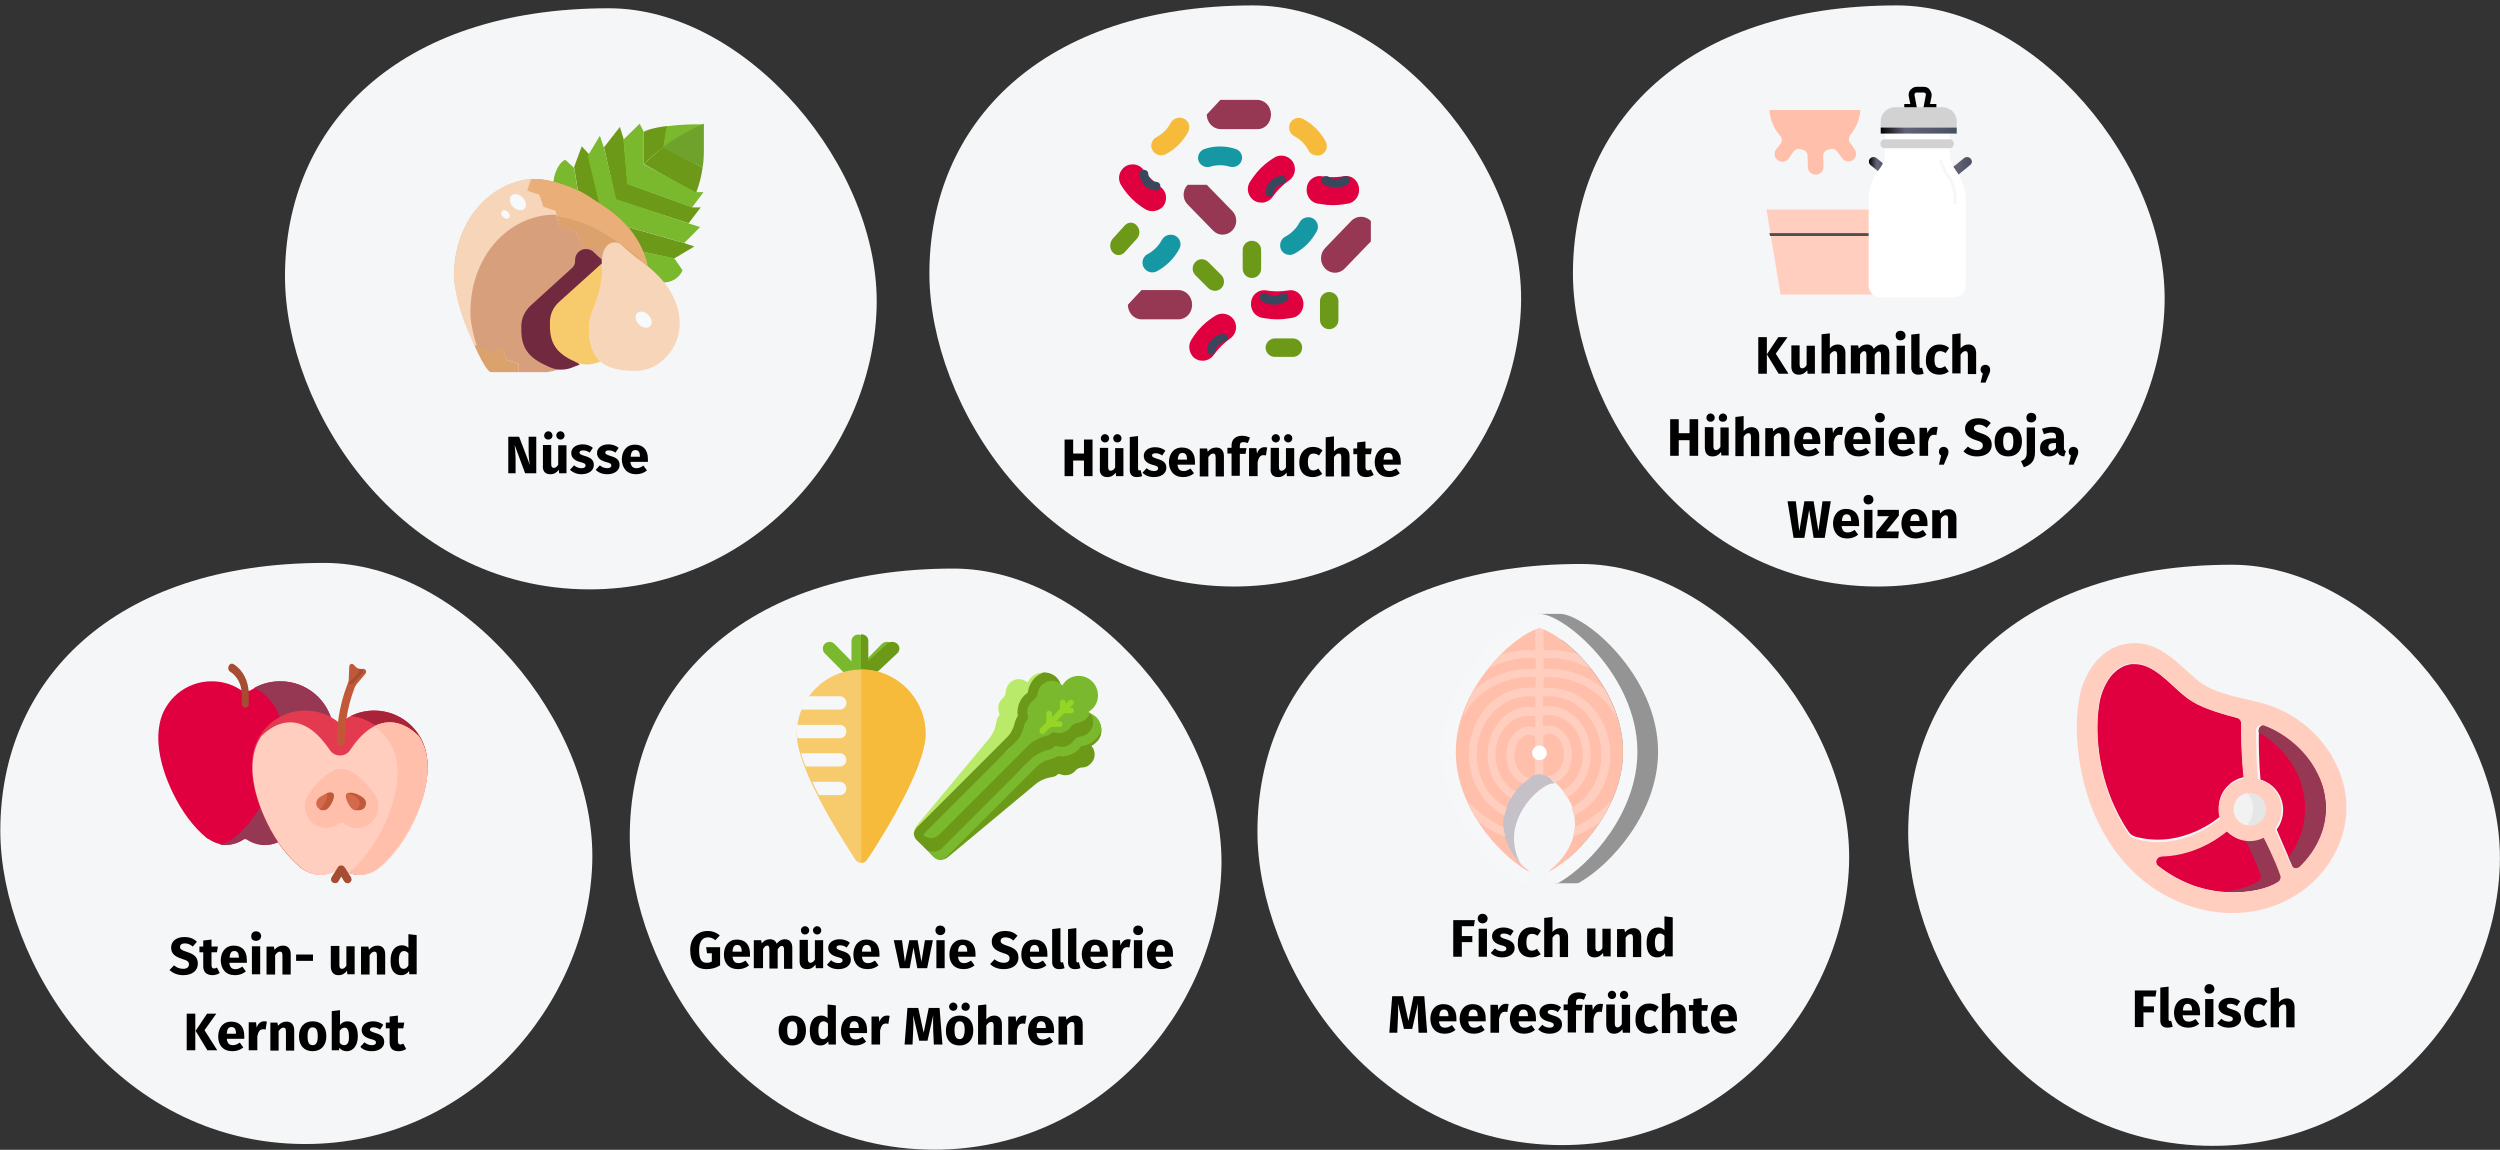 <?xml version="1.0" encoding="utf-8"?>
<!-- Generator: Adobe Illustrator 24.2.0, SVG Export Plug-In . SVG Version: 6.00 Build 0)  -->
<svg version="1.1" xmlns="http://www.w3.org/2000/svg" xmlns:xlink="http://www.w3.org/1999/xlink" x="0px" y="0px"
	 viewBox="0 0 786 361.5" style="enable-background:new 0 0 786 361.5;" xml:space="preserve">
<rect x="0" y="0" width="786" height="361.5" fill="#333333" stroke="none"/>
<style type="text/css">
	.st0{fill:#F5F6F7;}
	.st1{fill:#6C9918;}
	.st2{fill:#7AB92D;}
	.st3{fill:#6EA22A;}
	.st4{fill:#DBA26D;}
	.st5{fill:#D89F7D;}
	.st6{fill:#F7CA6B;}
	.st7{fill:#F7D5B9;}
	.st8{fill:#EAAF79;}
	.st9{fill:#70293F;}
	.st10{fill:#F7FAFD;}
	.st11{fill:#1598A4;}
	.st12{fill:#F7BB3C;}
	.st13{fill:#963854;}
	.st14{fill:#E0003F;}
	.st15{fill:#39475C;}
	.st16{fill:url(#Path_22_);}
	.st17{fill:url(#Path_23_);}
	.st18{fill:#FFBFAB;}
	.st19{fill:#FFCEBF;}
	.st20{fill:#4F4F4F;}
	.st21{fill:#FFFFFF;}
	.st22{fill:#F6F7F8;}
	.st23{fill:#D2D2D2;}
	.st24{fill:url(#Path_24_);}
	.st25{fill:#E43A4F;}
	.st26{fill:#AA2439;}
	.st27{fill:#C15939;}
	.st28{fill:#D5694C;}
	.st29{fill:#C05939;}
	.st30{fill:#A64C31;}
	.st31{fill:#A64D31;}
	.st32{fill:#B9EA6A;}
	.st33{fill:#95D528;}
	.st34{fill:#949494;}
	.st35{fill:#C6C1C8;}
	.st36{fill:#F2F2F2;}
	.st37{fill:#E6E6E6;}
	.st38{fill:none;}
</style>
<g id="Ebene_1">
	<desc>Created with Sketch.</desc>
</g>
<g id="Isolationsmodus">
	<g>
		<g id="Page-1">
			<g id="Illustrationen_Gürtelrose" transform="translate(-55, -1888)">
				<g id="nahrungsmittelakkergie-ausloeser" transform="translate(55, 1888)">
					<g id="digital-abschnitt1.17">
						<g id="Group-10">
							<g id="nagelpilz-vorbeugung">
								<g id="asthma-ursachen" transform="translate(0, 190)">
									<g id="schlafstoerungen-behandlung">
										<g>
											<g id="Group-5" transform="translate(0, 0.28)">
												<g id="Group-26">
													<path id="Oval-Copy-29" class="st0" d="M96,169.4c51.8,0,88.7-43.8,90.2-88.2S145.4-13.3,102-13.3
														C35.4-13.3,0.1,23.8,0.1,70.9C0.1,111.9,35.7,169.4,96,169.4z"/>
												</g>
											</g>
											<g id="Group-9" transform="translate(650.64, 0.854)">
												<g id="Group-27">
													<path id="Oval-Copy-30" class="st0" d="M45.1,169.4c51.8,0,88.7-43.8,90.2-88.2S94.5-13.3,51.1-13.3
														c-66.5,0-101.8,37.2-101.8,84.3C-50.7,111.9-15.2,169.4,45.1,169.4z"/>
												</g>
											</g>
											<g id="Group-27_1_" transform="translate(214.12, 0.64)">
												<g id="Group-7" transform="translate(0.88, 1.918)">
													<path id="Oval-Copy-30_1_" class="st0" d="M78.8,168.9c51.8,0,88.7-43.8,90.2-88.2s-40.8-94.5-84.2-94.5
														C18.3-13.8-17,23.4-17,70.5C-17,111.5,18.5,168.9,78.8,168.9z"/>
												</g>
												<g id="Group-8" transform="translate(215.12, 0.278)">
													<path id="Oval-Copy-30_2_" class="st0" d="M61.9,169.1c51.8,0,88.7-43.8,90.2-88.2s-40.8-94.5-84.2-94.5
														C1.3-13.7-33.9,23.5-33.9,70.6C-33.9,111.6,1.6,169.1,61.9,169.1z"/>
												</g>
											</g>
										</g>
									</g>
								</g>
								<g id="asthma-ursachen_1_" transform="translate(317, 0)">
									<g id="schlafstoerungen-behandlung_1_">
										<g id="Group-4">
											<g id="Group-24">
												<path id="Oval-Copy-27" class="st0" d="M71,184.4c51.8,0,88.7-43.8,90.2-88.2S120.4,1.7,77,1.7
													C10.5,1.7-24.8,38.8-24.8,86C-24.8,126.9,10.7,184.4,71,184.4z"/>
											</g>
										</g>
										<g id="Group-6" transform="translate(219.23, 0)">
											<g id="Group-25">
												<path id="Oval-Copy-28" class="st0" d="M54.1,184.4c51.8,0,88.7-43.8,90.2-88.2S103.5,1.7,60.1,1.7
													C-6.4,1.7-41.7,38.8-41.7,86C-41.7,126.9-6.2,184.4,54.1,184.4z"/>
											</g>
										</g>
									</g>
								</g>
							</g>
							<g id="Group-3" transform="translate(97, 1)">
								<g id="Group-24_1_">
									<path id="Oval-Copy-27_1_" class="st0" d="M88.4,184.3c51.8,0,88.7-43.8,90.2-88.2S137.8,1.6,94.4,1.6
										C27.8,1.6-7.4,38.8-7.4,85.9C-7.4,126.9,28.1,184.3,88.4,184.3z"/>
								</g>
							</g>
						</g>
					</g>
					<path id="Nüsse" d="M162.1,148.8v-4.2c0-2.1-0.2-3.6-0.3-4.7l3.3,8.9h3.5v-11.5h-2.4v4.6c0,1.8,0.2,3.3,0.4,4.3l-3.4-8.9h-3.4
						v11.5H162.1z M172.4,138.2c0.8,0,1.3-0.6,1.3-1.3c0-0.7-0.6-1.3-1.3-1.3c-0.7,0-1.3,0.6-1.3,1.3
						C171,137.6,171.6,138.2,172.4,138.2z M176.2,138.2c0.8,0,1.3-0.6,1.3-1.3c0-0.7-0.6-1.3-1.3-1.3c-0.7,0-1.3,0.6-1.3,1.3
						C174.9,137.6,175.5,138.2,176.2,138.2z M173,149.1c1.2,0,2-0.5,2.7-1.4l0.1,1.1h2.3V140h-2.6v6.1c-0.4,0.7-0.9,1-1.4,1
						c-0.5,0-0.8-0.3-0.8-1.2v-6h-2.6v6.3C170.5,148,171.3,149.1,173,149.1z M182.8,149.1c2.2,0,3.9-1.1,3.9-2.9
						c0-1.6-1-2.3-2.7-2.8c-1.6-0.5-1.8-0.7-1.8-1.1c0-0.4,0.3-0.7,1.1-0.7c0.7,0,1.4,0.2,2.1,0.7l1-1.5c-0.8-0.7-2-1.1-3.2-1.1
						c-2.2,0-3.6,1.2-3.6,2.7c0,1.4,0.9,2.3,2.6,2.8c1.6,0.4,1.9,0.6,1.9,1.2c0,0.5-0.5,0.8-1.3,0.8c-0.8,0-1.7-0.3-2.3-0.9
						l-1.3,1.4C180,148.5,181.3,149.1,182.8,149.1z M190.9,149.1c2.2,0,3.9-1.1,3.9-2.9c0-1.6-1-2.3-2.7-2.8
						c-1.6-0.5-1.8-0.7-1.8-1.1c0-0.4,0.3-0.7,1.1-0.7c0.7,0,1.4,0.2,2.1,0.7l1-1.5c-0.8-0.7-2-1.1-3.2-1.1c-2.2,0-3.6,1.2-3.6,2.7
						c0,1.4,0.9,2.3,2.6,2.8c1.6,0.4,1.9,0.6,1.9,1.2c0,0.5-0.5,0.8-1.3,0.8c-0.8,0-1.7-0.3-2.3-0.9l-1.3,1.4
						C188,148.5,189.3,149.1,190.9,149.1z M200,149.1c1.4,0,2.6-0.5,3.4-1.2l-1.1-1.5c-0.8,0.5-1.4,0.8-2.1,0.8c-1.1,0-1.8-0.4-2-2
						h5.5c0-0.3,0-0.7,0-0.9c0-2.9-1.5-4.5-4.1-4.5c-2.7,0-4.1,2.1-4.1,4.7C195.6,147.2,197.1,149.1,200,149.1z M201.2,143.6h-2.9
						c0.1-1.6,0.6-2.1,1.5-2.1c1,0,1.4,0.8,1.4,2V143.6z"/>
					<path id="Kuhmilch_x2C_Hühnereier_x2C_Soja_x2C_Weizen" d="M555.5,117.5V106h-2.7v11.5H555.5z M562.3,117.5l-4-6.3l3.7-5.2
						h-2.9l-3.6,5.4l3.7,6.1H562.3z M565.5,117.8c1.2,0,2-0.5,2.7-1.4l0.1,1.1h2.3v-8.8H568v6.1c-0.4,0.7-0.9,1-1.4,1
						s-0.8-0.3-0.8-1.2v-6h-2.6v6.3C563.1,116.7,563.9,117.8,565.5,117.8z M575.3,117.5v-6c0.5-0.7,0.9-1.1,1.5-1.1
						c0.5,0,0.8,0.2,0.8,1.2v6h2.6V111c0-1.7-0.9-2.7-2.4-2.7c-1,0-1.8,0.4-2.5,1.2v-4.7l-2.6,0.3v12.3H575.3z M584.8,117.5v-6
						c0.4-0.7,0.8-1.1,1.3-1.1c0.4,0,0.7,0.2,0.7,1.2v6h2.6v-6c0.4-0.7,0.8-1.1,1.3-1.1c0.4,0,0.7,0.2,0.7,1.2v6h2.6V111
						c0-1.7-0.9-2.7-2.3-2.7c-1.1,0-1.9,0.5-2.6,1.4c-0.3-0.9-1.1-1.4-2.1-1.4c-1.1,0-1.9,0.4-2.6,1.3l-0.2-1h-2.3v8.8H584.8z
						 M597.5,107c0.9,0,1.6-0.6,1.6-1.5c0-0.8-0.6-1.5-1.6-1.5s-1.5,0.6-1.5,1.5C596,106.4,596.6,107,597.5,107z M598.9,117.5v-8.8
						h-2.6v8.8H598.9z M603.1,117.8c0.6,0,1.2-0.1,1.7-0.3l-0.5-1.9c-0.1,0-0.3,0.1-0.4,0.1c-0.3,0-0.4-0.2-0.4-0.7v-10.1l-2.6,0.3
						v10.1C600.8,116.9,601.7,117.8,603.1,117.8z M609.7,117.8c1.2,0,2.2-0.4,3-1l-1.2-1.7c-0.6,0.4-1,0.6-1.6,0.6
						c-1,0-1.7-0.6-1.7-2.6c0-2,0.6-2.7,1.8-2.7c0.6,0,1.1,0.2,1.7,0.6l1.1-1.6c-0.8-0.7-1.8-1.1-3-1.1c-2.6,0-4.3,2-4.3,4.8
						C605.3,115.9,607,117.8,609.7,117.8z M616.4,117.5v-6c0.5-0.7,0.9-1.1,1.5-1.1c0.5,0,0.8,0.2,0.8,1.2v6h2.6V111
						c0-1.7-0.9-2.7-2.4-2.7c-1,0-1.8,0.4-2.5,1.2v-4.7l-2.6,0.3v12.3H616.4z M624.2,120.4l1-2.4c0.4-0.8,0.5-1.2,0.5-1.8
						c0-0.8-0.6-1.5-1.5-1.5c-0.9,0-1.5,0.6-1.5,1.5c0,0.5,0.2,1,0.7,1.2l-0.7,2.9H624.2z M527.8,143.3v-4.9h3.4v4.9h2.7v-11.5h-2.7
						v4.4h-3.4v-4.4h-2.7v11.5H527.8z M537.8,132.6c0.8,0,1.3-0.6,1.3-1.3c0-0.7-0.6-1.3-1.3-1.3c-0.7,0-1.3,0.6-1.3,1.3
						C536.5,132.1,537.1,132.6,537.8,132.6z M541.7,132.6c0.8,0,1.3-0.6,1.3-1.3c0-0.7-0.6-1.3-1.3-1.3c-0.7,0-1.3,0.6-1.3,1.3
						C540.3,132.1,540.9,132.6,541.7,132.6z M538.4,143.5c1.2,0,2-0.5,2.7-1.4l0.1,1.1h2.3v-8.8h-2.6v6.1c-0.4,0.7-0.9,1-1.4,1
						c-0.5,0-0.8-0.3-0.8-1.2v-6H536v6.3C536,142.5,536.8,143.5,538.4,143.5z M548.2,143.3v-6c0.5-0.7,0.9-1.1,1.5-1.1
						c0.5,0,0.8,0.2,0.8,1.2v6h2.6v-6.4c0-1.7-0.9-2.7-2.4-2.7c-1,0-1.8,0.4-2.5,1.2v-4.7l-2.6,0.3v12.3H548.2z M557.7,143.3v-6
						c0.5-0.7,0.9-1.1,1.5-1.1c0.5,0,0.8,0.2,0.8,1.2v6h2.6v-6.4c0-1.7-0.9-2.7-2.4-2.7c-1.1,0-1.9,0.4-2.7,1.3l-0.2-1h-2.3v8.8
						H557.7z M568.6,143.5c1.4,0,2.6-0.5,3.4-1.2l-1.1-1.5c-0.8,0.5-1.4,0.8-2.1,0.8c-1.1,0-1.8-0.4-2-2h5.5c0-0.3,0-0.7,0-0.9
						c0-2.9-1.5-4.5-4.1-4.5c-2.7,0-4.1,2.1-4.1,4.7C564.2,141.7,565.7,143.5,568.6,143.5z M569.8,138.1h-2.9
						c0.1-1.6,0.6-2.1,1.5-2.1c1,0,1.4,0.8,1.4,2V138.1z M576.5,143.3v-4.4c0.3-1.3,0.7-2.2,1.8-2.2c0.3,0,0.5,0,0.8,0.1l0.4-2.5
						c-0.3-0.1-0.5-0.1-0.9-0.1c-1,0-1.9,0.7-2.3,2l-0.2-1.7h-2.3v8.8H576.5z M584.4,143.5c1.4,0,2.6-0.5,3.4-1.2l-1.1-1.5
						c-0.8,0.5-1.4,0.8-2.1,0.8c-1.1,0-1.8-0.4-2-2h5.5c0-0.3,0-0.7,0-0.9c0-2.9-1.5-4.5-4.1-4.5c-2.7,0-4.1,2.1-4.1,4.7
						C580,141.7,581.5,143.5,584.4,143.5z M585.6,138.1h-2.9c0.1-1.6,0.6-2.1,1.5-2.1c1,0,1.4,0.8,1.4,2V138.1z M591,132.8
						c0.9,0,1.6-0.6,1.6-1.5s-0.6-1.5-1.6-1.5c-0.9,0-1.5,0.6-1.5,1.5S590.1,132.8,591,132.8z M592.3,143.3v-8.8h-2.6v8.8H592.3z
						 M598.3,143.5c1.4,0,2.6-0.5,3.4-1.2l-1.1-1.5c-0.8,0.5-1.4,0.8-2.1,0.8c-1.1,0-1.8-0.4-2-2h5.5c0-0.3,0-0.7,0-0.9
						c0-2.9-1.5-4.5-4.1-4.5c-2.7,0-4.1,2.1-4.1,4.7C593.9,141.7,595.4,143.5,598.3,143.5z M599.5,138.1h-2.9
						c0.1-1.6,0.6-2.1,1.5-2.1c1,0,1.4,0.8,1.4,2V138.1z M606.2,143.3v-4.4c0.3-1.3,0.7-2.2,1.8-2.2c0.3,0,0.5,0,0.8,0.1l0.4-2.5
						c-0.3-0.1-0.5-0.1-0.9-0.1c-1,0-1.9,0.7-2.3,2l-0.2-1.7h-2.3v8.8H606.2z M611.1,146.2l1-2.4c0.4-0.8,0.5-1.2,0.5-1.8
						c0-0.8-0.6-1.5-1.5-1.5c-0.9,0-1.5,0.6-1.5,1.5c0,0.5,0.2,1,0.7,1.2l-0.7,2.9H611.1z M621.6,143.5c2.9,0,4.6-1.5,4.6-3.6
						c0-2.1-1.2-3-3.4-3.7c-1.8-0.6-2.2-0.9-2.2-1.6s0.6-1.1,1.5-1.1c0.9,0,1.7,0.3,2.5,1l1.3-1.5c-1-1-2.2-1.5-4-1.5
						c-2.4,0-4.1,1.3-4.1,3.3c0,1.7,0.9,2.8,3.5,3.6c1.7,0.5,2.1,0.9,2.1,1.7c0,0.9-0.7,1.4-1.8,1.4c-1.1,0-2.1-0.4-2.9-1.1
						l-1.4,1.5C618.2,142.8,619.6,143.5,621.6,143.5z M631.4,143.5c2.7,0,4.3-1.9,4.3-4.7c0-3-1.6-4.7-4.3-4.7
						c-2.7,0-4.3,1.9-4.3,4.7C627.1,141.8,628.7,143.5,631.4,143.5z M631.4,141.6c-1.1,0-1.6-0.8-1.6-2.8c0-1.9,0.5-2.8,1.6-2.8
						c1.1,0,1.6,0.8,1.6,2.8C633,140.8,632.5,141.6,631.4,141.6z M638.6,132.8c0.9,0,1.6-0.6,1.6-1.5s-0.6-1.5-1.6-1.5
						c-0.9,0-1.5,0.6-1.5,1.5S637.6,132.8,638.6,132.8z M636.3,146.9c2.1-0.7,3.5-1.8,3.5-4.7v-7.8h-2.6v8c0,1.6-0.7,2.1-1.8,2.6
						L636.3,146.9z M644.2,143.5c1,0,2-0.3,2.7-1.3c0.4,0.9,1.1,1.2,2.1,1.3l0.5-1.7c-0.4-0.1-0.6-0.4-0.6-1.1v-3.4
						c0-2-1.1-3.1-3.6-3.1c-1,0-2.2,0.2-3.3,0.6l0.6,1.7c0.9-0.3,1.7-0.5,2.3-0.5c1.1,0,1.5,0.3,1.5,1.4v0.4h-0.9
						c-2.7,0-4.1,1-4.1,3C641.3,142.4,642.4,143.5,644.2,143.5z M645,141.7c-0.6,0-1-0.4-1-1.1c0-0.9,0.6-1.3,1.8-1.3h0.6v1.6
						C646,141.4,645.6,141.7,645,141.7z M651.9,146.2l1-2.4c0.4-0.8,0.5-1.2,0.5-1.8c0-0.8-0.6-1.5-1.5-1.5c-0.9,0-1.5,0.6-1.5,1.5
						c0,0.5,0.2,1,0.7,1.2l-0.7,2.9H651.9z M567.3,169.1l1.5-8.8l1.4,8.8h3.5l1.9-11.5h-2.6l-1.3,9.4l-1.5-9.4h-2.9l-1.6,9.4
						l-1.1-9.4H562l1.9,11.5H567.3z M580.8,169.3c1.4,0,2.6-0.5,3.4-1.2l-1.1-1.5c-0.8,0.5-1.4,0.8-2.1,0.8c-1.1,0-1.8-0.4-2-2h5.5
						c0-0.3,0-0.7,0-0.9c0-2.9-1.5-4.5-4.1-4.5c-2.7,0-4.1,2.1-4.1,4.7C576.4,167.4,577.9,169.3,580.8,169.3z M582,163.8h-2.9
						c0.1-1.6,0.6-2.1,1.5-2.1c1,0,1.4,0.8,1.4,2V163.8z M587.4,158.6c0.9,0,1.6-0.6,1.6-1.5s-0.6-1.5-1.6-1.5
						c-0.9,0-1.5,0.6-1.5,1.5S586.5,158.6,587.4,158.6z M588.7,169.1v-8.8h-2.6v8.8H588.7z M596.8,169.1l0.2-2H593l4-5v-1.8h-6.7v2
						h3.6l-4,5v1.9H596.8z M602.3,169.3c1.4,0,2.6-0.5,3.4-1.2l-1.1-1.5c-0.8,0.5-1.4,0.8-2.1,0.8c-1.1,0-1.8-0.4-2-2h5.5
						c0-0.3,0-0.7,0-0.9c0-2.9-1.5-4.5-4.1-4.5c-2.7,0-4.1,2.1-4.1,4.7C597.9,167.4,599.4,169.3,602.3,169.3z M603.5,163.8h-2.9
						c0.1-1.6,0.6-2.1,1.5-2.1c1,0,1.4,0.8,1.4,2V163.8z M610.2,169.1v-6c0.5-0.7,0.9-1.1,1.5-1.1c0.5,0,0.8,0.2,0.8,1.2v6h2.6v-6.4
						c0-1.7-0.9-2.7-2.4-2.7c-1.1,0-1.9,0.4-2.7,1.3l-0.2-1h-2.3v8.8H610.2z"/>
					<g id="hazelnut" transform="translate(155, 40)">
						<path id="Path" class="st1" d="M30.4,8.7l3.4,15.8l-2.3-1.7c-1.5-1.1-3.1-2.1-4.8-2.9l-1.2-7.4l2.4-6.5L30.4,8.7z"/>
						<path id="Path_1_" class="st1" d="M41.1,3.8l1.2,13.5c-1.3,1.8-2.5,3.7-3.5,5.7l-0.2-0.1L34.9,6.3l5-6.4L41.1,3.8z"/>
						<path id="Path_2_" class="st1" d="M54.8-0.4l-1.1,6.6c-2.2,1.6-4.3,3.4-6.2,5.4l-0.1,0.1l0-10.2l0,0
							C47.4,1.4,49.1,0.3,54.8-0.4L54.8-0.4z"/>
						<g id="Group" transform="translate(33, 0.5)">
							<path id="Path_3_" class="st2" d="M-7.5,12.3l1.2,7.2c-0.9-0.4-1.9-0.8-2.9-1.2c-1.6-0.6-3.1-1.1-4.8-1.5
								c0.2-3.6,2.5-7,3.8-7L-7.5,12.3z"/>
							<path id="Path_4_" class="st2" d="M1.9,6l3.9,16.4l0.2,0.1c-0.7,1.4-1.2,2.8-1.4,4.4c-0.8-0.6-1.7-1.3-2.6-1.9l-1.5-1
								L-3.2,8.5l3.8-6.3L1.9,6z"/>
							<path id="Path_5_" class="st2" d="M8,3.4l5.1-5l1.3,2.5h0V11l0,0.8c-1.9,1.8-3.6,3.7-5.2,5.8L8,3.4z"/>
							<path id="Path_6_" class="st2" d="M21.6-0.8c3.9-0.5,7.8-0.7,11.7-0.6c-4.5,1.9-8.8,4.4-12.8,7.3L21.6-0.8z"/>
						</g>
						<path id="Path_7_" class="st1" d="M41.4,31.1l18,5.1l3.9,1.3l-6.4,3.8l-11-2.4c-1.1-2.8-2.7-5.3-4.7-7.5L41.4,31.1z"/>
						<path id="Path_8_" class="st1" d="M53.7,6.3l12.2,6.4c-0.4,2.8-1.1,5.5-2.1,8.1h0l-16.3-9.2c2-2,4.1-3.9,6.3-5.6L53.7,6.3z"/>
						<path id="Path_9_" class="st1" d="M65.3,25.2l-3.8,5l-22.9-7.4c1-1.9,2.2-3.8,3.6-5.5l0.1,0.5l20.5,7.4H65.3z"/>
						<path id="Path_10_" class="st3" d="M66.3-1.1v8.4c0,1.8-0.1,3.6-0.4,5.4L53.4,6.5l0.1-0.3C57.4,3.3,61.7,0.8,66.3-1.1
							L66.3-1.1z"/>
						<path id="Path_11_" class="st2" d="M63.7,20.4h2.5l-3.6,4.8l-20.3-7.3l-0.1-0.5c1.6-2,3.3-4,5.1-5.8L63.7,20.4z"/>
						<path id="Path_12_" class="st2" d="M65.1,31.4l-5,5l-17.6-5l-0.2,0.2c-1.4-1.7-3-3.2-4.8-4.6v0c0.2-1.5,0.5-3.1,1.2-4.4
							l22.7,7.6L65.1,31.4z"/>
						<path id="Path_13_" class="st2" d="M47,43.1c-0.3-1.5-0.7-2.9-1.2-4.3L57,41.2l2.6,3.8c-1.1,2.5-3.7,4-6.4,3.8
							C51.3,46.7,49.3,44.8,47,43.1L47,43.1z"/>
						<path id="Path_14_" class="st4" d="M8.1,77L8.1,77l-8.8,0c0,0-1.4,0.2-5.4-9l0.7-0.5l4.7,3l3.8-1.3l1.2,3.9l3.8,1.3V77z"/>
						<path id="Path_15_" class="st4" d="M47.3,39.5c0.5,1.4,0.9,2.9,1.2,4.3c-0.2-0.1-0.3-0.3-0.5-0.4c-2.4-1.7-4.6-3.5-6.8-5.4
							c-0.6-0.7-1.5-1.2-2.5-1.2c-1,0-1.9,0.3-2.6,1c-0.7,0.7-1,1.6-1,2.5l-0.3,0.3l-1.3-2.5L28.4,38L26,32.9l-5.2-1.3l-1.1-5.1
							l-3.7-1.2l-1.3-3.9l-3.8-1.3l1.2-3.7c0.9-0.1,1.7-0.1,2.6-0.1c1.3,0.2,2.6,0.4,3.9,0.7c1.6,0.4,3.2,0.9,4.8,1.5
							c1,0.4,1.9,0.8,2.9,1.2c1.8,0.8,3.4,1.8,5.1,2.9l2.5,1.6l1.5,1c0.9,0.6,1.8,1.3,2.6,1.9v0c1.8,1.4,3.4,3,4.9,4.7
							C44.7,34.1,46.2,36.7,47.3,39.5L47.3,39.5z"/>
						<path id="Path_16_" class="st5" d="M27.3,73.5l-0.1,0.3c-3.3,1.5-6.7,2.6-10.2,3.2H8.1v-2.6l-3.8-1.3L3,69.4l-3.8,1.3
							l-5.1-2.5l0,0c-0.4-0.8-0.7-1.6-1.1-2.6c-2.6-5.6-4.4-11.6-5.2-17.7v-1.3c0-16.5,10.6-28.9,24.1-30.3l-1.2,3.7l3.8,1.3
							l1.3,3.8l3.8,1.3l1.3,5.1l5.1,1.3l2.5,5.1h5.1l1.3,2.4v0.2c0,0.7-0.3,1.4-0.8,1.9L21,54.1c-1.8,1.6-2.8,4-2.8,6.4v1.3
							c0,6.3,3.1,9.1,8.2,11.3C26.7,73.2,27,73.4,27.3,73.5z"/>
						<path id="Path_17_" class="st6" d="M34.2,41.6c1.3,12.7-4,14.3-4,21.9c0,7.3,3.5,10,3.7,10.2l0,0c-2.7,0.8-4.5,1.4-7.4,0.3
							c-0.3-0.1-0.6-0.2-0.8-0.4c-5.1-2.3-8.1-5-8.1-11.4V61c0-2.4,1-4.8,2.8-6.4l12.8-11.9c0.5-0.5,0.8-0.6,0.8-1.3L34.2,41.6
							L34.2,41.6z"/>
						<path id="Path_18_" class="st7" d="M33.9,73.8c-0.3-0.2-3.7-2.8-3.7-10.1c0-7.2,4.6-10.5,4.1-21.6c-0.1-1.4,0.2-2.9,1-4.1
							c0.2-0.3,0.4-0.6,0.6-0.8c0.7-0.7,1.6-1.1,2.5-1c0.9,0,1.8,0.5,2.4,1.2c2.1,1.9,4.3,3.7,6.6,5.3c0.2,0.1,0.3,0.3,0.5,0.4
							c2.2,1.7,4.2,3.6,5.9,5.7c2,2.4,3.4,5.2,4.3,8.2c0.4,1.6,0.6,3.2,0.6,4.8c0,7.7-6.3,14.8-13.8,14.8
							C41.1,76.6,36.7,76.2,33.9,73.8L33.9,73.8z"/>
						<path id="Path_19_" class="st8" d="M14.6,21.4l1.3,3.9l3.9,1.3l0.3,1.4c1.2,0.2,2.4,0.4,3.5,0.7c1.6,0.4,3.2,0.9,4.8,1.5
							c1,0.4,1.9,0.8,2.9,1.2c1.8,0.8,3.4,1.8,5.1,2.9l2.5,1.6l1.5,1c0.9,0.6,1.8,1.3,2.6,1.9v0c1.6,1.3,3.1,2.5,4.5,4
							c0.2,0.2,0.4,0.3,0.6,0.5c0.2,0.1,0.3,0.3,0.5,0.4c-0.2-1.5-0.6-2.8-1.2-4.2c-1.1-2.8-2.7-5.4-4.7-7.7
							c-1.5-1.7-3.1-3.3-4.9-4.7v0c-0.8-0.7-1.7-1.3-2.6-1.9l-1.5-1l-2.5-1.6c-1.6-1.1-3.3-2-5.1-2.9c-0.9-0.5-1.9-0.9-2.9-1.2
							c-1.6-0.6-3.1-1.1-4.8-1.5c-1.3-0.3-2.6-0.6-3.9-0.7c-0.9,0-1.7,0-2.6,0.1l-1.2,3.7L14.6,21.4z"/>
						<path id="Path_20_" class="st7" d="M-5.1,68.7c-1-3-1.7-6.1-2-9.3v-1.3c0-16.6,10.7-29.1,24.2-30.5c0.9-0.1,1.7-0.1,2.6-0.1
							c0.1,0,0.2,0,0.3,0.1l-0.3-1.3L15.8,25l-1.3-3.8l-3.8-1.3l1.2-3.7c-13.5,1.4-24.2,13.9-24.2,30.5V48
							c0.8,6.2,2.6,12.2,5.2,17.8c0.4,0.9,0.8,1.8,1.1,2.6l0,0L-5.1,68.7z"/>
						<path id="Path_21_" class="st9" d="M31.9,39.5c-0.6-0.7-1.4-1.1-2.3-1.2h-0.7c-0.8,0.1-1.5,0.4-2.1,1c-0.7,0.7-1,1.6-1,2.5
							v0.4c0,0.7-0.3,1.4-0.8,1.9L11.8,56.1c-1.8,1.7-2.9,4-2.9,6.4v1.3c0,6.4,3.2,9.1,8.4,11.4c0.3,0.1,0.6,0.3,0.9,0.4
							c2,0.8,4.3,0.8,6.3,0.1c0.8-0.3,1.7-0.7,2.6-1l0.1-0.3c-0.3-0.1-0.6-0.2-0.9-0.4c-5.2-2.3-8.4-5-8.4-11.4v-1.3
							c0-2.4,1-4.7,2.9-6.4l13.2-11.9c0.1-0.1,0.1,0,0.2-0.2l0-0.2c0-0.2-0.1-0.9,0-1C33.2,40.7,32.8,40.4,31.9,39.5L31.9,39.5z"/>
						
							<ellipse id="Oval" transform="matrix(0.707 -0.707 0.707 0.707 -14.376 12.399)" class="st10" cx="7.8" cy="23.6" rx="2.1" ry="2.9"/>
						
							<ellipse id="Oval_1_" transform="matrix(0.707 -0.707 0.707 0.707 -28.936 51.233)" class="st10" cx="47.4" cy="60.5" rx="2.1" ry="2.9"/>
						
							<ellipse id="Oval_2_" transform="matrix(0.707 -0.707 0.707 0.707 -18.215 10.811)" class="st10" cx="3.9" cy="27.4" rx="1.1" ry="1.5"/>
					</g>
					<g id="grain" transform="translate(379, 32)">
						<path id="Path_25_" class="st11" d="M8.5,20.5c-0.3,0-0.6,0-0.9-0.1c-2-0.6-4.1-0.6-6.1,0C0,20.9-1.7,20-2.2,18.5
							c-0.5-1.5,0.4-3.2,2-3.7c3.1-1,6.5-1,9.6,0c1.4,0.4,2.3,1.8,2.1,3.2C11.2,19.5,10,20.5,8.5,20.5L8.5,20.5z"/>
						<path id="Path_26_" class="st12" d="M32.9,16c-0.2-0.2-0.4-0.5-0.5-0.7c-1-1.9-2.6-3.5-4.5-4.5c-1.5-0.8-2-2.7-1.3-4.1
							c0.8-1.5,2.6-2.1,4.1-1.3c3,1.6,5.5,4.1,7.1,7.1c0.7,1.4,0.3,3-0.9,3.9C35.7,17.2,34,17,32.9,16L32.9,16z"/>
						<path id="Path_27_" class="st12" d="M-16.1,11.6c0.2-0.2,0.5-0.4,0.7-0.5c1.9-1,3.5-2.6,4.5-4.5c0.8-1.5,2.7-2,4.1-1.3
							C-5.2,6-4.7,7.9-5.4,9.4c-1.6,3-4.1,5.5-7.1,7.1c-1.4,0.7-3,0.3-3.9-0.9C-17.4,14.4-17.2,12.7-16.1,11.6L-16.1,11.6z"/>
						<path id="Path_28_" class="st11" d="M24.4,42.9c0.2-0.2,0.5-0.4,0.7-0.5c1.9-1,3.5-2.6,4.5-4.5c0.8-1.5,2.7-2,4.1-1.3
							c1.5,0.8,2.1,2.6,1.3,4.1c-1.6,3-4.1,5.5-7.1,7.1c-1.4,0.7-3,0.3-3.9-0.9C23.2,45.7,23.3,44,24.4,42.9L24.4,42.9z"/>
						<path id="Path_29_" class="st1" d="M-29.2,43.1l3.8-4.2c1.1-1.2,2.8-1.2,3.8,0c1.1,1.2,1.1,3,0,4.2l-3.8,4.2
							c-1.1,1.2-2.8,1.2-3.8,0C-30.2,46.2-30.2,44.3-29.2,43.1L-29.2,43.1z"/>
						<path id="Path_30_" class="st11" d="M-18.9,48.4c0.2-0.2,0.5-0.4,0.7-0.5c1.9-1,3.5-2.6,4.5-4.5c0.8-1.5,2.7-2,4.2-1.3
							c1.5,0.8,2.1,2.6,1.3,4.1c-1.6,3-4.1,5.5-7.1,7.1c-1.3,0.7-3,0.3-3.9-0.9C-20.1,51.2-20,49.5-18.9,48.4z"/>
						<path id="Path_31_" class="st13" d="M16.4,8.6H4.8C2.4,8.6,0.4,6.5,0.4,4l4.3-4.6h11.6c2.4,0,4.3,2.1,4.3,4.6
							S18.8,8.6,16.4,8.6z"/>
						<path id="Path_32_" class="st13" d="M2.4,40.5l-8-8.2c-1.7-1.7-1.7-4.5,0-6.2h6l8,8.2c1.7,1.7,1.7,4.5,0,6.2
							C6.7,42.2,4,42.2,2.4,40.5z"/>
						<path id="Path_33_" class="st13" d="M37.6,46l8.2-8.5c1.7-1.8,4.5-1.8,6.2,0v6.4l-8.2,8.5c-1.7,1.8-4.5,1.8-6.2,0
							C35.9,50.6,35.9,47.8,37.6,46L37.6,46z"/>
						<path id="Path_34_" class="st13" d="M-8.5,68.4h-11.6c-2.4,0-4.3-2.1-4.3-4.6l4.3-4.6h11.6c2.4,0,4.3,2.1,4.3,4.6
							C-4.2,66.4-6.1,68.4-8.5,68.4z"/>
						<path id="Path_35_" class="st14" d="M43.6,32.2c-2.3,0.4-4.7,0.4-7.1,0L35.2,32c-2-0.4-3.4-2.2-3.4-4.3c0-1.3,0.5-2.5,1.4-3.3
							c0.9-0.8,2.1-1.2,3.3-1c2.3,0.4,4.7,0.4,7.1,0c1.2-0.2,2.4,0.1,3.3,1c0.9,0.8,1.4,2,1.4,3.3c0,2.1-1.4,3.9-3.4,4.3L43.6,32.2z
							"/>
						<path id="Path_36_" class="st15" d="M41,27c-1.4,0-2.8-0.4-4-1.2c-0.7-0.4-0.8-1.3-0.3-1.9c0.5-0.6,1.5-0.7,2.1-0.3
							c1.3,0.9,3.1,0.9,4.3,0c0.7-0.4,1.6-0.3,2.1,0.3c0.5,0.6,0.4,1.5-0.3,1.9C43.8,26.6,42.4,27,41,27L41,27z"/>
						<path id="Path_37_" class="st14" d="M-19.2,33.6l-1.2-0.8c-2-1.4-3.8-3.2-5.2-5.2l-0.8-1.2c-1.2-1.7-1-4,0.5-5.5
							c0.9-0.9,2.1-1.3,3.4-1.2c1.3,0.1,2.4,0.8,3.1,1.8c1.4,2,3.2,3.8,5.2,5.2c1,0.7,1.7,1.9,1.8,3.1c0.1,1.2-0.3,2.5-1.2,3.4
							C-15.2,34.6-17.5,34.8-19.2,33.6z"/>
						<path id="Path_38_" class="st15" d="M-15.6,27.9c-0.1,0-0.1,0-0.2,0c-2.6-0.3-4.6-2.3-4.9-4.9c-0.1-0.5,0.1-1,0.5-1.3
							c0.4-0.3,0.9-0.4,1.4-0.2c0.5,0.2,0.8,0.6,0.8,1.1c0.1,1.4,1.3,2.5,2.7,2.6c0.7,0.1,1.2,0.7,1.1,1.4
							C-14.3,27.4-14.9,27.9-15.6,27.9z"/>
						<path id="Path_39_" class="st14" d="M15,23.7c1.4-2,3.2-3.8,5.2-5.2l1.2-0.8c1.7-1.2,4-1,5.5,0.5c0.9,0.9,1.3,2.1,1.2,3.4
							s-0.8,2.4-1.8,3.1c-2,1.4-3.8,3.2-5.2,5.2c-0.7,1-1.9,1.7-3.1,1.8c-1.2,0.1-2.5-0.3-3.4-1.2c-1.5-1.5-1.7-3.8-0.5-5.5L15,23.7
							z"/>
						<path id="Path_40_" class="st15" d="M20.2,29.8c-0.4,0-0.8-0.2-1-0.5c-0.3-0.3-0.4-0.7-0.3-1.1c0.3-2.6,2.3-4.6,4.9-4.9
							c0.7-0.1,1.4,0.4,1.5,1.1c0.1,0.7-0.4,1.4-1.1,1.5c-1.4,0.1-2.5,1.3-2.7,2.7C21.4,29.3,20.9,29.8,20.2,29.8z"/>
						<path id="Path_41_" class="st14" d="M27.4,67.9l-1.3,0.2c-2.3,0.4-4.7,0.4-7.1,0l-1.3-0.2c-2-0.4-3.4-2.2-3.4-4.3
							c0-1.3,0.5-2.5,1.4-3.3c0.9-0.8,2.1-1.2,3.3-1c2.3,0.4,4.7,0.4,7.1,0c1.2-0.2,2.4,0.1,3.3,1c0.9,0.8,1.4,2,1.4,3.3
							C30.8,65.7,29.4,67.5,27.4,67.9L27.4,67.9z"/>
						<path id="Path_42_" class="st15" d="M21.6,63.8c-1.4,0-2.8-0.4-4-1.2c-0.5-0.3-0.7-0.8-0.6-1.3c0.1-0.5,0.4-0.9,0.9-1.1
							c0.5-0.2,1.1-0.1,1.5,0.2c1.3,0.9,3.1,0.9,4.3,0c0.7-0.4,1.6-0.3,2.1,0.3c0.5,0.6,0.4,1.4-0.3,1.9
							C24.5,63.4,23.1,63.8,21.6,63.8z"/>
						<path id="Path_43_" class="st14" d="M-4.3,74.6l0.8-1.2c1.4-2,3.2-3.8,5.2-5.2l1.2-0.8c1.7-1.2,4-1,5.5,0.5
							c0.9,0.9,1.3,2.1,1.2,3.4c-0.1,1.2-0.8,2.4-1.8,3.1c-2,1.4-3.8,3.2-5.2,5.2c-0.7,1-1.9,1.7-3.1,1.8c-1.2,0.1-2.5-0.3-3.4-1.2
							C-5.3,78.6-5.5,76.3-4.3,74.6L-4.3,74.6z"/>
						<path id="Path_44_" class="st15" d="M1.8,79.5c-0.4,0-0.8-0.2-1-0.5c-0.3-0.3-0.4-0.7-0.3-1.1c0.3-2.6,2.3-4.6,4.9-4.9
							c0.7-0.1,1.4,0.4,1.5,1.1c0.1,0.7-0.4,1.4-1.1,1.5c-1.4,0.1-2.5,1.3-2.7,2.7C3,79,2.4,79.5,1.8,79.5z"/>
						<g id="Group_1_" transform="translate(28, 48.5)">
							<path id="Path_45_" class="st1" d="M-27.1,1.9l4.1,4.1c1.1,1.1,1.1,3,0,4.1c-1.1,1.1-2.9,1.1-4.1,0L-31.2,6
								c-1.1-1.1-1.1-3,0-4.1C-30.1,0.7-28.3,0.7-27.1,1.9z"/>
							<path id="Path_46_" class="st1" d="M-6.2,25.9h5.7c1.6,0,2.9,1.3,2.9,2.9c0,1.6-1.3,2.9-2.9,2.9h-5.7c-1.6,0-2.9-1.3-2.9-2.9
								C-9.1,27.3-7.8,25.9-6.2,25.9z"/>
							<path id="Path_47_" class="st1" d="M13.8,14.2v5.9c0,1.6-1.3,2.9-2.9,2.9c-1.6,0-2.9-1.3-2.9-2.9v-5.9c0-1.6,1.3-2.9,2.9-2.9
								C12.5,11.3,13.8,12.6,13.8,14.2z"/>
							<path id="Path_48_" class="st1" d="M-10.5-1.9v5.9c0,1.6-1.3,2.9-2.9,2.9c-1.6,0-2.9-1.3-2.9-2.9v-5.9c0-1.6,1.3-2.9,2.9-2.9
								C-11.8-4.8-10.5-3.5-10.5-1.9z"/>
						</g>
					</g>
					<g id="dairy-products" transform="translate(603, 28)">
						
							<linearGradient id="Path_22_" gradientUnits="userSpaceOnUse" x1="-526.443" y1="556.669" x2="-525.522" y2="556.669" gradientTransform="matrix(8 0 0 -7 4221 3921.229)">
							<stop  offset="0" style="stop-color:#000000"/>
							<stop  offset="0.327" style="stop-color:#646276"/>
							<stop  offset="0.792" style="stop-color:#52566B"/>
							<stop  offset="1" style="stop-color:#474F65"/>
						</linearGradient>
						<path id="Path_49_" class="st16" d="M11,27.8c-0.4,0-0.8-0.2-1.1-0.5c-0.5-0.6-0.5-1.5,0.2-2l4.4-3.6c0.6-0.5,1.6-0.4,2.1,0.2
							c0.5,0.6,0.5,1.5-0.2,2l-4.4,3.6C11.7,27.7,11.3,27.8,11,27.8z"/>
						
							<linearGradient id="Path_23_" gradientUnits="userSpaceOnUse" x1="-526.176" y1="556.669" x2="-525.255" y2="556.669" gradientTransform="matrix(8 0 0 -7 4194 3921.23)">
							<stop  offset="0" style="stop-color:#000000"/>
							<stop  offset="0.327" style="stop-color:#646276"/>
							<stop  offset="0.792" style="stop-color:#52566B"/>
							<stop  offset="1" style="stop-color:#474F65"/>
						</linearGradient>
						<path id="Path_50_" class="st17" d="M-9.5,27.8c-0.3,0-0.7-0.1-1-0.3l-4.4-3.6c-0.6-0.5-0.7-1.4-0.2-2
							c0.5-0.6,1.5-0.7,2.1-0.2l4.4,3.6c0.6,0.5,0.7,1.4,0.2,2C-8.7,27.6-9.1,27.8-9.5,27.8z"/>
						<path id="Path_51_" class="st18" d="M-43.1,17.1c0.5-0.7,0.4-1.6-0.1-2.3l0,0c-2-2.2-3.3-5.1-3.5-8.2h28.6
							c-0.2,3-1.4,5.7-3.2,7.9l0,0c-0.5,0.7-0.6,1.6-0.1,2.3l1.5,2.1c0.8,1.1,0.5,2.6-0.5,3.4c-1.1,0.8-2.6,0.5-3.4-0.5l-1.6-2.2
							c-0.5-0.7-1.4-1-2.2-0.7c0,0,0,0-0.1,0c-0.2,0.1-0.4,0.1-0.6,0.2h0c0,0,0,0-0.1,0c-0.8,0.2-1.4,1-1.4,1.8l0.1,3.6
							c0,1.3-1.1,2.4-2.4,2.4c-1.4,0-2.5-1-2.5-2.4l-0.1-3.6c0-0.8-0.6-1.6-1.4-1.8c0,0,0,0-0.1,0h0c-0.2-0.1-0.4-0.1-0.6-0.2h0
							c0,0,0,0-0.1,0c-0.8-0.3-1.7,0.1-2.2,0.7l-1.5,2.2c-0.8,1.1-2.3,1.4-3.4,0.6c-1.1-0.7-1.4-2.2-0.7-3.3L-43.1,17.1z"/>
						<polygon id="Path_52_" class="st19" points="-11.5,64.6 -43.2,64.6 -47.6,37.9 -7.1,37.9 						"/>
						<polygon id="Path_53_" class="st20" points="-8,46.2 -46.5,46.2 -46.7,45.3 -8,45.3 						"/>
						<path id="Path_54_" d="M5.8,6.6H1.6l0.9-4.8c0-0.2-0.1-0.4-0.1-0.5C2.2,1.3,2.1,1.1,1.9,1.1h-2.4c-0.2,0-0.4,0.1-0.4,0.2
							C-1,1.4-1.1,1.6-1.1,1.8l0.9,4.8h-4.1V4.7h1.9l-0.5-2.5c-0.1-0.7,0.1-1.5,0.6-2s1.1-0.9,1.8-0.9h2.4c0.7,0,1.4,0.3,1.8,0.9
							s0.7,1.3,0.6,2l0,0L3.8,4.7h2V6.6z"/>
						<path id="Path_55_" class="st21" d="M9.8,11.2h-20.1v8.7c0,1.9-0.6,3.7-1.8,5.2l-0.1,0.1c-2.1,2.8-3.3,6.1-3.3,9.6v27
							c0,2,1.6,3.7,3.7,3.7h23.1c2,0,3.7-1.6,3.7-3.7V34.9c0-3.5-1.2-6.9-3.3-9.6l0-0.1c-1.2-1.5-1.8-3.4-1.8-5.3V11.2z"/>
						<polygon id="Path_56_" class="st21" points="11.3,37.9 12.2,37.9 12.2,40.7 11.3,40.7 						"/>
						<path id="Path_57_" class="st22" d="M12.2,36.1h-1v-1.8c0-2.5-0.8-4.9-2.3-6.9l0-0.1C8.1,26.2,7.5,25,7,23.7
							c-0.1-0.2-0.1-0.4-0.2-0.7l-0.1-0.5l1-0.3l0.1,0.5C7.9,23,7.9,23.2,8,23.4c0.4,1.2,1,2.3,1.7,3.3l0,0.1
							c1.6,2.2,2.5,4.8,2.5,7.6V36.1z"/>
						<path id="Path_58_" class="st23" d="M12.2,12.1h-23.9v-2c0-2.4,2-4.4,4.5-4.4H7.7c2.5,0,4.5,2,4.5,4.4V12.1L12.2,12.1z"/>
						
							<linearGradient id="Path_24_" gradientUnits="userSpaceOnUse" x1="-513.605" y1="476.872" x2="-512.684" y2="476.872" gradientTransform="matrix(26 0 0 -2 13342 966.78)">
							<stop  offset="0" style="stop-color:#000000"/>
							<stop  offset="0.327" style="stop-color:#646276"/>
							<stop  offset="0.792" style="stop-color:#52566B"/>
							<stop  offset="1" style="stop-color:#474F65"/>
						</linearGradient>
						<polygon id="Path_59_" class="st24" points="-11.7,12.1 12.2,12.1 12.2,14 -11.7,14 						"/>
						<path id="Path_60_" class="st23" d="M10,18.6h-20.5c-0.7,0-1.3-0.6-1.3-1.4c0-0.8,0.6-1.4,1.3-1.4H10c0.7,0,1.3,0.6,1.3,1.4
							C11.3,17.9,10.7,18.6,10,18.6z"/>
					</g>
					<g id="food-and-restaurant" transform="translate(54, 225)">
						<path id="Path_61_" class="st14" d="M50.6,2.6C50.6,2.5,50.6,2.5,50.6,2.6C50.6,2.5,50.6,2.5,50.6,2.6
							C49-5.1,42.3-10.8,34.2-10.8c-3.3,0-6.4,1-9,2.6c-1.1,0.7-2.6,0.7-3.7,0c-2.6-1.7-5.7-2.6-9-2.6c-8,0-14.8,5.7-16.3,13.3
							c0,0,0,0,0,0c0,0,0,0,0,0.1C-5,8.3-3.7,16,0.4,24.4c2.8,5.8,6.5,10.7,10.5,14c0.2,0.2,0.4,0.3,0.6,0.4c0,0,0,0,0.1,0
							c0,0,0,0,0,0c1.6,1.1,3.5,1.8,5.6,1.8c2,0,3.8-0.6,5.3-1.6c0.5-0.4,1.3-0.4,1.8,0c1.5,1,3.3,1.6,5.3,1.6c2.1,0,4-0.7,5.6-1.8
							c0,0,0,0,0,0c0,0,0,0,0.1,0c0.2-0.1,0.4-0.3,0.6-0.4c4-3.3,7.7-8.2,10.5-14C50.4,16,51.8,8.3,50.6,2.6L50.6,2.6z"/>
						<path id="Path_62_" class="st13" d="M50.6,2.6C50.6,2.5,50.6,2.5,50.6,2.6C50.6,2.5,50.6,2.5,50.6,2.6
							C49-5.1,42.2-10.8,34-10.8c-2.9,0-5.6,0.7-8,2c4.3,2.3,7.5,6.4,8.5,11.3c0,0,0,0,0,0c0,0,0,0,0,0.1c1.2,5.7-0.2,13.4-4.3,21.9
							c-2.9,5.8-6.6,10.7-10.6,14c-0.2,0.2-0.4,0.3-0.6,0.4c0,0,0,0-0.1,0c0,0,0,0,0,0c-1.2,0.8-2.5,1.4-4,1.7
							c0.5,0.1,1.1,0.1,1.7,0.1c2,0,3.8-0.6,5.4-1.6c0.6-0.4,1.3-0.4,1.8,0c1.5,1,3.4,1.6,5.4,1.6c2.1,0,4.1-0.7,5.6-1.8
							c0,0,0,0,0,0c0,0,0,0,0.1,0c0.2-0.1,0.4-0.3,0.6-0.4c4.1-3.3,7.8-8.2,10.6-14C50.4,16,51.8,8.3,50.6,2.6L50.6,2.6z"/>
						<path id="Path_63_" class="st25" d="M80,11.8C80,11.7,80,11.7,80,11.8C80,11.7,80,11.7,80,11.8C78.5,4.1,71.7-1.6,63.7-1.6
							c-4.2,0-7.9,1.5-10.9,4c-2.9-2.5-6.7-4-10.9-4c-8,0-14.8,5.7-16.3,13.3c0,0,0,0,0,0c0,0,0,0,0,0.1c-1.2,5.7,0.2,13.4,4.3,21.9
							c2.8,5.8,6.5,10.7,10.5,14c1.7,1.4,4,2.3,6.2,2.3c2,0,3.8-0.6,5.3-1.6c0.5-0.4,1.3-0.4,1.8,0c1.5,1,3.3,1.6,5.3,1.6
							c2.2,0,4.5-0.8,6.2-2.3c4-3.3,7.7-8.2,10.5-14C79.9,25.2,81.2,17.5,80,11.8L80,11.8z"/>
						<path id="Path_64_" class="st26" d="M80,11.8C80,11.7,80,11.7,80,11.8C80,11.7,80,11.7,80,11.8C78.5,4.1,71.7-1.6,63.6-1.6
							c-2.6,0-5.1,0.6-7.3,1.7c7.2,0.9,12.9,6.2,14.4,13.2c0,0,0,0,0,0c0,0,0,0,0,0.1c1.2,5.7-0.2,13.4-4.3,21.9
							c-2.8,5.8-6.5,10.7-10.6,14c-0.1,0-0.1,0.1-0.2,0.1c1,0.4,2.2,0.6,3.3,0.6c2.2,0,4.5-0.8,6.2-2.3c4.1-3.3,7.7-8.2,10.6-14
							C79.9,25.2,81.2,17.5,80,11.8L80,11.8z"/>
						<path id="Path_65_" class="st19" d="M80,12.1C80,12.1,80,12.1,80,12.1c-0.4-2-1.2-3.9-2.3-5.6c-2.8-2.8-5.9-4.4-9.1-4.4
							c-4.6,0-8.9,3.2-12.5,8.7c-1.5,2.3-4.9,2.3-6.4,0c-3.7-5.5-7.9-8.7-12.5-8.7c-3.2,0-6.3,1.6-9.1,4.4c-1.1,1.7-1.9,3.6-2.3,5.6
							c0,0,0,0,0,0c0,0,0,0,0,0.1c-1.2,5.7,0.2,13.3,4.3,21.7c2.8,5.7,6.5,10.6,10.5,13.9c1.7,1.4,4,2.3,6.2,2.3
							c2,0,3.8-0.6,5.3-1.6c0.5-0.4,1.3-0.4,1.8,0c1.5,1,3.3,1.6,5.3,1.6c2.2,0,4.5-0.8,6.2-2.3c4-3.3,7.7-8.2,10.5-13.9
							C79.9,25.4,81.2,17.8,80,12.1C80,12.1,80,12.1,80,12.1z"/>
						<path id="Path_66_" class="st27" d="M53.1,9.4c-0.7,0-1.2-0.6-1.2-1.3c0-6.9,1.4-13.8,4.2-20c0.3-0.7,1-0.9,1.6-0.6
							c0.6,0.3,0.8,1.1,0.6,1.8c-2.6,5.8-3.9,12.3-3.9,18.8C54.3,8.8,53.8,9.4,53.1,9.4z"/>
						<path id="Path_67_" class="st18" d="M80,12.1C80,12.1,80,12.1,80,12.1C80,12.1,80,12.1,80,12.1c-0.4-2.1-1.2-4-2.3-5.6
							c-2.8-2.8-5.9-4.4-9.2-4.4c-1.7,0-3.3,0.4-4.9,1.2c3.5,2.4,6.1,6,7,10.3c0,0,0,0,0,0c0,0,0,0,0,0.1c1.2,5.7-0.2,13.3-4.3,21.7
							c-2.8,5.7-6.5,10.6-10.6,13.9c-0.1,0-0.1,0.1-0.2,0.1c1,0.4,2.2,0.6,3.3,0.6c2.2,0,4.5-0.8,6.2-2.3c4.1-3.3,7.7-8.2,10.6-13.9
							C79.9,25.4,81.2,17.8,80,12.1z"/>
						<path id="Path_68_" class="st18" d="M53.3,16.8c-3.5-0.5-9.3,5.7-10.8,8.8c-1.6,3.3-0.2,7.3,3.1,9c2.4,1.2,5.2,0.8,7.2-0.8
							c0.3-0.3,0.8-0.3,1.2,0c2,1.6,4.7,2,7.2,0.8c3.3-1.6,4.7-5.6,3.1-9C62.6,22.5,56.8,16.4,53.3,16.8z"/>
						<path id="Path_69_" class="st18" d="M64.1,25.6c-1.5-3.1-7.4-9.2-10.8-8.8c-0.7-0.1-1.5,0.1-2.3,0.4c3.3,1.4,7.3,5.8,8.5,8.3
							c1.6,3.3,0.2,7.3-3.1,9c-0.2,0.1-0.4,0.2-0.6,0.3c1.6,0.6,3.5,0.6,5.2-0.3C64.4,32.9,65.7,28.9,64.1,25.6L64.1,25.6z"/>
						<path id="Path_70_" class="st28" d="M59.6,26c0.9,0.9,0.9,2.3,0,3.1c-0.9,0.9-2.3,0.9-3.1,0c-0.9-0.9-2.4-3.8-1.5-4.6
							C55.8,23.6,58.7,25.1,59.6,26L59.6,26z"/>
						<path id="Path_71_" class="st28" d="M46.1,26c-0.9,0.9-0.9,2.3,0,3.1c0.9,0.9,2.3,0.9,3.1,0c0.9-0.9,2.4-3.8,1.5-4.6
							C49.9,23.6,47,25.1,46.1,26L46.1,26z"/>
						<path id="Path_72_" class="st29" d="M60.4,26c-0.9-0.9-3.9-2.4-4.8-1.5c1.1,0.4,2.3,1,2.8,1.5c0.9,0.9,0.9,2.3,0,3.1
							c-0.2,0.2-0.4,0.3-0.6,0.4c0.9,0.4,1.9,0.3,2.7-0.4C61.3,28.2,61.3,26.8,60.4,26z"/>
						<path id="Path_73_" class="st29" d="M50.7,24.4c-0.4-0.4-1.2-0.3-2.1,0c0,0,0,0,0,0c0.9,0.9-0.7,3.8-1.6,4.6
							c-0.2,0.2-0.4,0.3-0.6,0.4c0.9,0.4,2,0.3,2.7-0.4C50,28.2,51.6,25.3,50.7,24.4z"/>
						<path id="Path_74_" class="st30" d="M55.3,52.7c-0.4,0-0.8-0.2-1.1-0.6l-0.9-1.5l-0.9,1.5c-0.3,0.6-1.1,0.7-1.7,0.4
							c-0.6-0.3-0.8-1-0.5-1.6l2-3.2c0.2-0.4,0.6-0.6,1.1-0.6c0.4,0,0.8,0.2,1.1,0.6l2,3.2c0.3,0.6,0.1,1.3-0.5,1.6
							C55.7,52.7,55.5,52.7,55.3,52.7L55.3,52.7z"/>
						<path id="Path_75_" class="st29" d="M57.7-9.4l3.2-3.8c0.5-0.6,0.1-1.5-0.6-1.5l-0.9,0c-0.6,0-1.2-0.2-1.6-0.7L57.2-16
							c-0.5-0.6-1.4-0.2-1.4,0.6l-0.2,5.2C55.6-9.1,57-8.5,57.7-9.4L57.7-9.4z"/>
						<path id="Path_76_" class="st30" d="M59.4-14.5l-0.8,0c0,0-0.1,0-0.1,0c0.4,0.2,0.5,0.7,0.1,1.1l-2.9,3.1
							c0,0.1-0.1,0.1-0.2,0.1c0.4,0.4,1.1,0.4,1.6-0.1l2.9-3.1C60.4-13.8,60.1-14.5,59.4-14.5z"/>
						<path id="Path_77_" class="st31" d="M23.1-2.5c-0.6,0-1.1-0.6-1.1-1.3v-3c0-2.9-1.4-5.6-3.6-7c-0.6-0.3-0.8-1.1-0.5-1.8
							c0.3-0.7,1-0.9,1.5-0.6c3,1.8,4.8,5.4,4.8,9.4v3C24.3-3.1,23.8-2.5,23.1-2.5z"/>
					</g>
					<g id="celery" transform="translate(312, 228)">
						<path id="Path_78_" class="st32" d="M19.2-6.5c0,0-0.1-0.1-0.1-0.1c0.4-0.3,0.7-0.6,1-0.9c2-2.4,1.6-6.1-1-8
							c-2.2-1.6-5.3-1.3-7.1,0.7c-0.3,0.3-0.6,0.8-0.8,1.1c0,0,0,0,0,0c-0.1,0.1-0.1,0.2-0.2,0.2c-0.1,0-0.2-0.1-0.2-0.1l0,0
							c-1.7-1.4-4.2-1.1-5.6,0.6c-0.6,0.7-0.9,1.6-1,2.5c0,0.8-0.4,1.5-1,2.1C3.1-8.4,2.9-8.2,2.8-8c-1,1.2-1.2,2.9-0.6,4.3
							C2.3-3.4,2.2-3.1,2-2.9c0,0,0,0,0,0C1.6-2.4,1.4-1.8,1.3-1.2C1,0.8,0.3,2.6-1,4.2l-22.9,27.5c-1.1,1.4-1,3.4,0.3,4.6l2.4,2.4
							L4,8.4c1.3-1.5,2.9-2.6,4.8-3.2C9.4,5,9.9,4.7,10.3,4.2c0,0,0,0,0,0c0.2-0.2,0.5-0.3,0.8-0.2c1.5,0.4,3.1-0.1,4.1-1.3
							c0.2-0.2,0.3-0.4,0.4-0.6c0.4-0.7,1.1-1.2,1.8-1.3c0.9-0.2,1.7-0.6,2.3-1.4C21.2-2.5,21-5.1,19.2-6.5L19.2-6.5z"/>
						<path id="Path_79_" class="st1" d="M33.2-1.5c-1.9-2.6-5.5-3-8-1c-0.4,0.3-0.7,0.6-0.9,1c0,0-0.1-0.1-0.1-0.1
							c-1.5-1.7-4.1-1.9-5.8-0.5c-0.7,0.6-1.2,1.4-1.4,2.3c-0.2,0.8-0.7,1.4-1.3,1.8c-0.2,0.1-0.4,0.3-0.6,0.4
							c-1.2,1-1.7,2.7-1.3,4.1c0.1,0.3,0,0.6-0.2,0.8c0,0,0,0,0,0c-0.5,0.4-0.9,1-1.1,1.6c-0.6,1.9-1.7,3.5-3.2,4.8L-21,38.8
							l2.4,2.4c1.2,1.3,3.2,1.5,4.6,0.3l27.5-22.9c1.5-1.3,3.4-2,5.3-2.3c0.6-0.1,1.2-0.3,1.7-0.8c0,0,0,0,0,0
							c0.2-0.2,0.5-0.2,0.8-0.1c1.4,0.6,3.1,0.4,4.3-0.6c0.2-0.2,0.4-0.3,0.5-0.5c0.5-0.6,1.3-1,2.1-1c0.9,0,1.8-0.3,2.5-1
							c1.7-1.4,2-4,0.5-5.7c0,0,0,0,0,0c0,0,0-0.1,0-0.1c0-0.1,0.1-0.1,0.1-0.1l0,0c0.4-0.2,0.9-0.5,1.2-0.9
							C34.6,3.8,34.9,0.7,33.2-1.5L33.2-1.5z"/>
						<g id="Group_2_">
							<path id="Path_80_" class="st2" d="M32.5,4.4c0.8-0.8,1.4-1.8,1.8-2.8c0-1.2-0.3-2.4-1-3.4c-1.9-2.6-5.5-3-8-1
								c-0.4,0.3-0.7,0.6-0.9,1c0,0-0.1-0.1-0.1-0.1c-1.5-1.7-4.1-2-5.8-0.5c-0.7,0.6-1.2,1.4-1.4,2.3c-0.2,0.8-0.7,1.5-1.3,1.9
								c-0.2,0.1-0.4,0.3-0.6,0.4c-1.2,1-1.7,2.7-1.3,4.2c0.1,0.3,0,0.6-0.2,0.8c0,0,0,0,0,0c-0.5,0.4-0.9,1-1.1,1.6
								c-0.6,1.9-1.7,3.6-3.2,4.8L-21,38.8l2.4,2.5c0.6,0.7,1.5,1.1,2.4,1.1c0.9-0.3,1.7-0.8,2.3-1.5l28-28c1.1-1.1,2.5-1.8,4.2-2.2
								c0.8-0.2,1.6-0.5,2.3-1c2.4,0.4,4.8-0.4,6.5-2.1c0.3-0.3,0.6-0.7,0.8-1c0,0,0,0,0,0C29.7,6.4,31.3,5.6,32.5,4.4z"/>
							<path id="Path_81_" class="st1" d="M13.3-14.8c0.8-0.8,1.8-1.4,2.8-1.8c1.2,0,2.4,0.3,3.4,1c2.6,1.9,3,5.5,1,8
								c-0.3,0.4-0.6,0.7-1,0.9c0,0,0.1,0.1,0.1,0.1c1.7,1.5,2,4.1,0.5,5.8c-0.6,0.7-1.4,1.2-2.3,1.4C17.1,0.8,16.4,1.3,16,2
								c-0.1,0.2-0.3,0.4-0.4,0.6c-1,1.2-2.7,1.7-4.2,1.3c-0.3-0.1-0.6,0-0.8,0.2c-0.4,0.5-1,0.9-1.6,1.1C7.2,5.8,5.5,6.9,4.3,8.4
								l-25.4,30.3l-2.5-2.4c-0.7-0.6-1.1-1.5-1.1-2.4c0.3-0.9,0.8-1.7,1.5-2.3l28-28C5.9,2.5,6.6,1,7-0.6c0.2-0.8,0.5-1.6,1-2.3
								c-0.4-2.4,0.4-4.8,2.1-6.5c0.3-0.3,0.7-0.6,1-0.8c0,0,0,0,0,0C11.4-12,12.1-13.6,13.3-14.8z"/>
							<path id="Path_82_" class="st2" d="M30.4,2.3c1.8-1.8,1.8-4.6,0-6.4c0,0,0,0,0,0c-0.1-0.1-0.1-0.2,0-0.2
								c0.5-0.3,0.9-0.7,1.3-1.1c2-2.2,2-5.7,0-8c-2.3-2.7-6.4-2.8-8.8-0.3c-0.3,0.3-0.6,0.7-0.8,1.1c-0.1,0.1-0.2,0.1-0.2,0
								c0,0,0,0,0,0c-1.8-1.8-4.6-1.8-6.4,0c-0.7,0.7-1.2,1.7-1.3,2.6c-0.1,0.9-0.6,1.7-1.3,2.2c-0.2,0.1-0.4,0.3-0.6,0.5
								c-1.3,1.3-1.6,3.1-1.1,4.7c0.1,0.3,0,0.6-0.2,0.9l0,0c-0.5,0.5-0.9,1.2-1,1.8c-0.5,2.1-1.4,4-3,5.5L-21,33.6
								c-1.4,1.4-1.5,3.7-0.1,5.1c1.4,1.5,3.7,1.5,5.2,0.1l28-28c1.5-1.5,3.5-2.5,5.5-3c0.7-0.1,1.3-0.5,1.8-1l0,0
								c0.2-0.2,0.6-0.3,0.9-0.2c1.6,0.5,3.4,0.2,4.7-1.1c0.2-0.2,0.4-0.4,0.5-0.6c0.5-0.7,1.3-1.2,2.2-1.3
								C28.7,3.4,29.6,3,30.4,2.3z"/>
							<g id="Path_83_" transform="translate(2.75, 9.25)">
								<path class="st1" d="M27.6-7c1.7-1.7,1.8-4.3,0.3-6.1c-0.2,0.7-0.6,1.3-1.1,1.8c-0.7,0.7-1.7,1.2-2.7,1.3
									c-0.9,0.1-1.7,0.6-2.2,1.3c-0.1,0.2-0.3,0.4-0.5,0.6c-1.3,1.3-3.1,1.6-4.7,1.1c-0.3-0.1-0.6,0-0.9,0.2c0,0,0,0,0,0
									c-0.5,0.5-1.2,0.9-1.8,1C12-5.3,10-4.3,8.5-2.8l-28,28c-1.4,1.4-3.5,1.4-5,0.1c-0.7,1.4-0.4,3.1,0.7,4.2
									c1.4,1.4,3.7,1.3,5.1,0l28-28c1.5-1.5,3.5-2.5,5.6-3c0.7-0.2,1.3-0.5,1.8-1c0,0,0,0,0,0c0.2-0.2,0.6-0.3,0.9-0.2
									c1.6,0.6,3.4,0.2,4.7-1.1c0.2-0.2,0.4-0.4,0.5-0.6c0.5-0.7,1.3-1.2,2.2-1.3C25.9-5.8,26.9-6.2,27.6-7L27.6-7z"/>
								<path class="st33" d="M22-14.7h-0.4l1-1c0.3-0.3,0.3-0.9,0-1.3c-0.3-0.3-0.9-0.3-1.3,0l-1,1v-0.4c0-0.5-0.4-0.9-0.9-0.9
									c-0.5,0-0.9,0.4-0.9,0.9v2.1l-2.5,2.5v-1.1c0-0.5-0.4-0.9-0.9-0.9c-0.5,0-0.9,0.4-0.9,0.9v2.8l-2,2C12-7.6,12-7,12.4-6.7
									c0.2,0.2,0.4,0.3,0.6,0.3c0.2,0,0.5-0.1,0.6-0.3l2-2h2.8c0.5,0,0.9-0.4,0.9-0.9s-0.4-0.9-0.9-0.9h-1.1l2.5-2.5H22
									c0.5,0,0.9-0.4,0.9-0.9C22.9-14.3,22.5-14.7,22-14.7L22-14.7z"/>
							</g>
						</g>
					</g>
					<g id="carrot" transform="translate(272, 215)">
						<path id="Path_84_" class="st2" d="M8.3-12.6c-0.8-0.8-2.1-0.8-3,0l-5.4,5.5v-6.3c0-1.2-0.9-2.1-2.1-2.1s-2.1,1-2.1,2.1v6.3
							l-5.4-5.5c-0.8-0.8-2.1-0.8-3,0c-0.8,0.8-0.8,2.2,0,3l9,9.1c0.4,0.4,0.9,0.6,1.5,0.6s1.1-0.2,1.5-0.6l9-9.1
							C9.1-10.5,9.1-11.8,8.3-12.6z"/>
						<path id="Path_85_" class="st1" d="M0.4-0.5l9.7-9.1c0.9-0.8,0.9-2.2,0-3c-0.9-0.8-2.3-0.8-3.2,0L1-7.2v-6.3
							c0-1.2-1-2.1-2.3-2.1V0.1C-0.7,0.1-0.1-0.1,0.4-0.5z"/>
						<path id="Path_86_" class="st6" d="M-1.2,56.3c-0.7,0-1.4-0.4-1.8-0.9c0-0.1-4.6-6.9-9.2-15.1c-6.2-11.2-9.3-19.4-9.3-24.6
							c0-11.1,9.1-20.2,20.3-20.2S19,4.6,19,15.7c0,5.1-3.1,13.4-9.3,24.6c-4.5,8.2-9.1,15-9.2,15.1C0.1,55.9-0.5,56.3-1.2,56.3z"/>
						<path id="Path_87_" class="st12" d="M-1.2,56.3V-4.5C9.9-4.5,19,4.6,19,15.7c0,5.1-3.1,13.4-9.3,24.6
							c-4.5,8.2-9.1,15-9.2,15.1C0.1,55.9-0.5,56.3-1.2,56.3z"/>
						<g id="Group_3_" transform="translate(0, 21)">
							<path id="Path_88_" class="st22" d="M-5.9-15c0,1.2-0.9,2.1-2.1,2.1h-12.2c0.6-1.5,1.3-2.9,2.1-4.2H-8
								C-6.8-17.1-5.9-16.2-5.9-15z"/>
							<path id="Path_89_" class="st22" d="M-5.9-6c0,1.2-0.9,2.1-2.1,2.1h-13.3c-0.1-0.7-0.2-1.4-0.2-2.1c0-0.7,0-1.4,0.1-2.1H-8
								C-6.8-8.1-5.9-7.2-5.9-6z"/>
							<path id="Path_90_" class="st22" d="M-5.9,2.9C-5.9,4.1-6.8,5-8,5h-10.7c-0.6-1.5-1.1-2.9-1.5-4.2H-8
								C-6.8,0.8-5.9,1.8-5.9,2.9z"/>
							<path id="Path_91_" class="st22" d="M-5.9,11.9c0,1.2-0.9,2.1-2.1,2.1h-6.5c-0.8-1.5-1.5-2.9-2.1-4.2H-8
								C-6.8,9.8-5.9,10.8-5.9,11.9z"/>
						</g>
					</g>
					<g id="salmon" transform="translate(492, 208)">
						<path id="Path_92_" class="st34" d="M-1.6-15c7.9,0,30.9,19.4,30.9,43.3c0,19.1-14.6,35.3-24.6,41.1c-0.3,0.2-0.6,0.3-1,0.3
							h-6.9c0.1,0,12.3-21.8,12.4-36.9C9.2,8-3.6-15-8.5-15H-1.6z"/>
						<path id="Path_93_" class="st35" d="M-22.3,51.2c0,5.7,5.9,11,9.2,13.9c-1.7-2.7-2.9-6-2.9-9.5c0-9.6,9.2-17.3,12.3-17.3
							c0.2,0,0.5,0,0.7,0.1c-2.1-2-4.4-5.6-5.6-5.6C-11.5,32.9-22.3,42.3-22.3,51.2z"/>
						<path id="Path_94_" class="st22" d="M-8-15c-7.9,0-30.9,19.4-30.9,43.3c0,19.1,14.6,35.3,24.5,41.1c1.6,0.9,3.6-0.2,3.6-2
							c0-0.5-0.1-0.9-0.4-1.3c-5.2-2.7-11.1-8.4-15.5-14.7c-3.5-5.2-7.8-13.4-7.8-23c0-12.6,7.1-22.8,11.4-27.7
							C-16.2-7.3-9.6-10.5-8-10.5S0.1-7.3,6.9,0.6c4.3,5,11.4,15.2,11.4,27.7c0,9.6-4.2,17.8-7.8,23C6.2,57.6,0.4,63.2-4.9,66.1
							c-0.2,0.4-0.4,0.8-0.4,1.3c0,1.8,2,3,3.6,2c9.9-5.8,24.5-22,24.5-41.1C22.8,4.4-0.2-15-8-15z"/>
						<path id="Path_95_" class="st18" d="M10.5,51.3c3.5-5.2,7.7-13.4,7.7-23c0-12.5-7.1-22.7-11.4-27.7C0.1-7.2-6.4-10.4-8-10.4
							c-1.6,0-8.1,3.2-14.9,11.1c-4.2,5-11.4,15.1-11.4,27.7c0,9.6,4.2,17.8,7.7,23c4.3,6.3,10.2,11.9,15.4,14.7
							c-0.1-0.2-0.3-0.4-0.5-0.6c-3.5-2.6-7.7-8-7.7-14.3c0-8.8,8.5-16,11.4-16s11.4,7.2,11.4,16c0,6.2-4.2,11.6-7.7,14.3
							C-4.6,65.6-4.8,65.8-5,66C0.4,63.2,6.2,57.6,10.5,51.3L10.5,51.3z"/>
						<path id="Path_96_" class="st18" d="M6.7,0.7C-0.1-7.2-6.7-10.4-8.3-10.4c0,0-0.1,0-0.2,0C-6-8.6-3.1-6.1-0.2-2.7
							c4.3,5,11.5,15.1,11.5,27.7c0,9.6-4.3,17.8-7.8,23c-0.2,0.2-0.3,0.5-0.5,0.7c0.1,0.8,0.2,1.6,0.2,2.5c0,6.2-4.3,11.6-7.8,14.3
							c-0.2,0.2-0.4,0.4-0.6,0.6C0.2,63.2,6,57.6,10.4,51.3c3.6-5.2,7.8-13.4,7.8-23C18.2,15.8,11,5.7,6.7,0.7L6.7,0.7z"/>
						<path id="Shape" class="st19" d="M14.6,43.7c-1.1,2.6-2.4,4.8-3.7,6.8c-2.7,2-5.7,3.6-8.1,4.5c0.3-0.9,0.4-1.9,0.5-2.9
							C6.9,50.5,11.9,46.9,14.6,43.7L14.6,43.7z M-4.8,4.9c6.8,0,14.1,3.2,18.6,8.9c1,1.2,1.9,2.6,2.6,4c-1.1-3.4-2.5-6.5-4.1-9.2
							C7.4,4.5,1.1,2.3-4.8,2.3c-0.6,0-1.3,0-1.9,0.1V-1c0.6,0,1.3-0.1,1.9-0.1c4.4,0,8.8,1.1,12.7,3.2c-0.4-0.5-0.8-1-1.1-1.4
							C5.8-0.4,4.9-1.4,4-2.3C1.2-3.2-1.8-3.6-4.8-3.6c-0.6,0-1.3,0-1.9,0.1v-6.5c-0.6-0.2-1-0.3-1.3-0.3c-0.3,0-0.7,0.1-1.3,0.3
							v6.5c-0.6,0-1.3-0.1-1.9-0.1c-3,0-6,0.5-8.8,1.3c-0.9,0.9-1.8,1.9-2.7,3c-0.4,0.4-0.7,0.9-1.1,1.4c4-2.1,8.3-3.2,12.7-3.2
							c0.6,0,1.3,0,1.9,0.1v3.4c-0.6-0.1-1.3-0.1-1.9-0.1c-6,0-12.3,2.2-17.1,6.2c-1.6,2.7-3,5.8-4.1,9.2c0.7-1.4,1.6-2.8,2.6-4
							c4.5-5.6,11.8-8.9,18.6-8.9c0.6,0,1.3,0,1.9,0.1v3.4c-0.6-0.1-1.3-0.1-1.9-0.1c-5.7,0-11.1,2.7-14.7,7.5
							c-2.8,3.8-4.4,8.5-4.4,13.5s1.6,9.7,4.4,13.5c1.8,2.4,4,4.2,6.5,5.6c0.1,0,0.2,0.1,0.3,0.1c0.2-0.8,0.4-1.7,0.7-2.5
							c-2.1-1.1-4-2.7-5.5-4.7c-2.5-3.3-3.9-7.5-3.9-11.9s1.4-8.6,3.9-11.9c3.1-4.1,7.7-6.5,12.6-6.5c0.6,0,1.3,0,1.9,0.1v3.4
							c-0.6-0.1-1.3-0.2-1.9-0.2c-3.8,0-7.4,1.9-9.9,5.2c-2.1,2.7-3.2,6.2-3.2,9.9c0,3.7,1.1,7.2,3.2,9.9c1.2,1.6,2.6,2.8,4.2,3.7
							c0.4-0.8,0.9-1.5,1.4-2.1c-1.4-0.7-2.6-1.8-3.6-3.1c-1.7-2.3-2.7-5.2-2.7-8.3c0-3.1,0.9-6.1,2.7-8.3c2-2.6,4.9-4.1,7.9-4.1
							c0.6,0,1.3,0.1,1.9,0.2v3.5c-0.6-0.2-1.3-0.3-1.9-0.3c-3.9,0-7.2,4.1-7.2,9.1c0,4.2,2.2,7.8,5.3,8.8c0.8-0.7,1.6-1.3,2.3-1.8
							c-2.6,0-5.1-3.4-5.1-7c0-3.6,2.1-6.5,4.6-6.5c0.7,0,1.3,0.2,1.9,0.6v12.1c0.5-0.2,0.9-0.3,1.3-0.3c0.4,0,0.8,0.1,1.3,0.3V23.3
							c0.6-0.4,1.3-0.6,1.9-0.6c2.5,0,4.6,2.9,4.6,6.5c0,3.6-2.6,7-5.3,6.8c0.8,0.5,1.7,1.2,2.5,2c3.1-1,5.3-4.6,5.3-8.8
							c0-5-3.2-9.1-7.2-9.1c-0.7,0-1.3,0.1-1.9,0.3V17c0.6-0.1,1.3-0.2,1.9-0.2c3,0,5.9,1.5,7.9,4.1c1.7,2.3,2.7,5.2,2.7,8.3
							c0,3.1-0.9,6.1-2.7,8.3c-1,1.3-2.2,2.4-3.6,3.1c0.5,0.7,1,1.4,1.4,2.1c1.6-0.9,3.1-2.1,4.2-3.7c2.1-2.7,3.2-6.2,3.2-9.9
							c0-3.6-1.1-7.2-3.2-9.9c-2.5-3.3-6.1-5.2-9.9-5.2c-0.6,0-1.3,0.1-1.9,0.2V11c0.6-0.1,1.3-0.1,1.9-0.1c4.9,0,9.5,2.4,12.6,6.5
							c2.5,3.3,3.9,7.5,3.9,11.9s-1.4,8.6-3.9,11.9c-1.5,2-3.4,3.6-5.5,4.7c0.3,0.8,0.5,1.6,0.7,2.5c0.1,0,0.2-0.1,0.3-0.1
							C5.8,47,8,45.1,9.8,42.8c2.8-3.8,4.4-8.5,4.4-13.5s-1.6-9.7-4.4-13.5C6.2,11,0.9,8.3-4.8,8.3c-0.6,0-1.3,0-1.9,0.1V5
							C-6.1,4.9-5.5,4.9-4.8,4.9L-4.8,4.9z M-19.3,52.1c-3.6-1.6-8.7-5.2-11.3-8.3c1.1,2.6,2.4,4.8,3.7,6.8c2.7,2,5.7,3.6,8.2,4.5
							C-19,54.1-19.2,53.1-19.3,52.1L-19.3,52.1z"/>
						<path id="Shape_1_" class="st19" d="M16.4,17.8c-0.7-1.4-1.6-2.8-2.6-4C11.9,11.5,9.6,9.6,7,8.1C6.3,6.7,5.6,5.5,4.8,4.3
							c2.7,1,5.2,2.5,7.4,4.3C13.8,11.2,15.3,14.3,16.4,17.8L16.4,17.8z M14.6,43.7c-2.7,3.2-7.8,6.8-11.5,8.3
							c-0.1,1-0.2,1.7-0.5,2.9c2.5-0.9,5.5-2.5,8.3-4.5C12.1,48.6,13.4,46.3,14.6,43.7L14.6,43.7z M9.8,42.8
							c2.9-3.8,4.4-8.5,4.4-13.5c0-4.8-1.5-9.4-4.2-13.1c0.7,2.8,1.1,5.7,1.1,8.8c0,0,0,0.1,0,0.1c0.3,1.4,0.4,2.8,0.4,4.2
							c0,4.4-1.4,8.6-3.9,11.9c-0.3,0.4-0.7,0.8-1,1.2c-1.1,2.1-2.2,3.9-3.3,5.5c-0.1,0.1-0.2,0.3-0.3,0.4c0,0,0,0,0,0
							C5.7,47,7.9,45.1,9.8,42.8L9.8,42.8z M6.6,0.7c-0.9-1.1-1.9-2.1-2.8-3c-1.5-0.5-3.1-0.8-4.6-1c0.2,0.2,0.4,0.4,0.5,0.6
							c0.6,0.7,1.3,1.6,2,2.5c2.1,0.5,4.1,1.3,6,2.3C7.4,1.6,7,1.1,6.6,0.7z M-8.4-10.4C-8.4-10.4-8.4-10.4-8.4-10.4
							C-8.4-10.4-8.4-10.4-8.4-10.4C-8.4-10.4-8.4-10.4-8.4-10.4C-8.4-10.4-8.4-10.4-8.4-10.4C-8.4-10.4-8.4-10.4-8.4-10.4
							C-8.4-10.4-8.4-10.4-8.4-10.4c-0.1,0-0.1,0-0.1,0c0,0,0,0,0,0c0,0,0,0,0,0C-8-10-7.5-9.7-7-9.3v-0.8
							C-7.6-10.3-8-10.4-8.4-10.4C-8.3-10.4-8.3-10.4-8.4-10.4C-8.3-10.4-8.3-10.4-8.4-10.4C-8.3-10.4-8.3-10.4-8.4-10.4
							C-8.3-10.4-8.4-10.4-8.4-10.4L-8.4-10.4z"/>
						<circle id="Oval_3_" class="st21" cx="-8" cy="28.7" r="2.3"/>
					</g>
					<g id="steak" transform="translate(709, 218)">
						<circle id="Oval_4_" class="st36" cx="-1.2" cy="36.2" r="7.8"/>
						<path id="Path_97_" class="st37" d="M-1.8,28.4c-1.3,0-2.5,0.3-3.6,0.8c2.8,1.3,4.8,3.9,4.8,7.1s-1.9,5.8-4.8,7.1
							c1.1,0.5,2.3,0.8,3.6,0.8c4.6,0,8.4-3.5,8.4-7.8S2.9,28.4-1.8,28.4L-1.8,28.4z"/>
						<path id="Path_98_" class="st14" d="M-39.7,43.6c-2.4-3.5-4.1-7-5.4-10.1c-4.9-12.1-5.1-24-3.7-31.2c0.6-2.8,1.8-5.5,3.4-7.6
							c1.9-2.3,4.1-3.6,6.6-3.9c0.3,0,0.6,0,0.9,0c4.6,0,8.5,3.5,12.3,7c2,1.8,3.9,3.6,6,4.8c3.8,2.3,11.1,4.3,14,5.1
							c0.8,0.2,1.3,0.9,1.3,1.6C-4.4,19-3.5,26.3-3.5,26.3c-1.8,0.4-3.5,1.2-4.9,2.6c-2.8,2.6-3.6,6.4-2.6,9.8l0,0
							c0,0-11.8,10.5-26.8,6.3C-38.6,44.7-39.3,44.2-39.7,43.6L-39.7,43.6z"/>
						<path id="Path_99_" class="st14" d="M6.8,59.1C2.9,61.7-3,62.5-7.5,62.5c-4.2,0-8.3-0.8-12.2-2.2c-4.2-1.6-7.7-3.7-10.8-6.1
							c-1.3-1-0.6-3,1-3.1c12.3-0.3,20.3-8,20.4-8c3,3.2,7.6,3.9,11.4,2.1c0,0,3.3,6.6,5.2,11.9C7.7,57.8,7.4,58.6,6.8,59.1
							L6.8,59.1z"/>
						<path id="Path_100_" class="st13" d="M8.4,57c-1.9-5.4-5.2-12-5.2-12c-2,1-4.3,1.2-6.4,0.8c0.9,1.9,3.4,7,4.9,11.2
							c0.3,0.8,0,1.6-0.7,2c-3,2-7.1,3-10.8,3.3c1.1,0.1,2.2,0.2,3.3,0.2c4.5,0,10.4-0.8,14.4-3.5C8.3,58.6,8.6,57.8,8.4,57L8.4,57z
							"/>
						<path id="Path_101_" class="st14" d="M20.4,45.5c-1.5,3.5-3.6,6.6-6.1,9.2c-0.8,0.8-2.2,0.5-2.6-0.5
							c-2.4-5.5-4.9-11.4-4.9-11.4c2.9-3.9,2.7-9.4-0.7-13c-1.2-1.3-2.8-2.2-4.4-2.7c-0.5-5.4-0.6-11.9-0.5-15.3
							c0-1.2,1.1-2,2.2-1.6c7,2.7,13.4,8.4,16.5,15.2C22.9,31.9,23.1,39.1,20.4,45.5L20.4,45.5z"/>
						<path id="Path_102_" class="st13" d="M19.8,25.3c-3.2-6.9-9.5-12.5-16.5-15.2c-1.1-0.4-2.2,0.4-2.2,1.6c0,0.2,0,0.3,0,0.5
							c5.2,3.1,9.7,7.7,12.2,13.1c3,6.6,3.2,13.7,0.6,20.2c-0.9,2.2-2,4.2-3.4,6c0.4,0.9,0.8,1.8,1.2,2.7c0.5,1.1,1.8,1.3,2.6,0.5
							c2.6-2.5,4.7-5.6,6.1-9.2C23.1,39.1,22.9,31.9,19.8,25.3L19.8,25.3z"/>
						<path id="Shape_2_" class="st19" d="M25.5,22.3C21.1,13.1,12.6,6,2.7,3.2c-2-0.5-3.9-1-5.8-1.4C-8,0.6-12.6-0.4-16.4-2.9
							c-1.6-1-3.3-2.6-5.1-4.2c-4.3-3.9-9.1-8.4-15.8-8.7c-0.8,0-1.5,0-2.3,0.1c-4.3,0.4-8,2.6-11,6.4c-2.2,2.9-3.9,6.6-4.6,10.4
							c-2,10.4-0.4,23.9,4,35.2c4.1,10.3,12.5,23.9,29.4,30.1c4.1,1.5,8.3,2.4,12.6,2.6c7.5,0.4,14.7-1.3,20.9-4.9
							c6.5-3.7,11.5-9.3,14.5-16.2C29.8,39.6,29.5,30.6,25.5,22.3z M-1.4,31.3c1.3,0.1,2.5,0.6,3.4,1.6c2,2,1.9,5.3-0.1,7.3
							c-1,1-2.4,1.5-3.8,1.4c-1.6-0.1-3.1-0.9-4-2.3c-1.4-2.1-1.1-4.8,0.7-6.6C-4.2,31.7-2.8,31.2-1.4,31.3L-1.4,31.3z M-39.8,44.2
							c-2.4-3.5-4.1-7.1-5.4-10.3c-4.9-12.2-5.1-24.4-3.7-31.7c0.6-2.9,1.8-5.6,3.4-7.7c1.9-2.4,4.1-3.7,6.6-3.9c0.3,0,0.6,0,0.9,0
							c4.6,0,8.5,3.6,12.3,7.1c2,1.9,3.9,3.6,6,4.9c3.7,2.4,11,4.4,14,5.1c0.8,0.2,1.3,0.9,1.3,1.7c-0.1,9.9,0.8,17.4,0.8,17.4
							c-1.8,0.4-3.5,1.2-4.9,2.6c-2.7,2.7-3.6,6.5-2.6,10l0,0c0,0-11.8,10.7-26.7,6.3C-38.7,45.3-39.4,44.9-39.8,44.2z M7.3,59.2
							c-3.9,2.6-9.9,3.4-14.4,3.4c-4.2,0-8.4-0.8-12.4-2.2c-4.2-1.5-7.8-3.6-10.9-6c-1.3-1-0.6-3,1-3.1c12.4-0.3,20.5-8,20.6-7.9
							c3.1,3.2,7.7,3.9,11.5,2c0,0,3.4,6.5,5.2,11.8C8.2,57.9,7.9,58.8,7.3,59.2L7.3,59.2z M20.4,45.3c-1.5,3.5-3.7,6.6-6.4,9.2
							c-0.9,0.8-2.3,0.5-2.7-0.5c-2.5-5.5-5.1-11.4-5.1-11.4c3-3.9,2.8-9.4-0.7-13c-1.2-1.3-2.9-2.2-4.6-2.7
							c-0.5-5.4-0.6-11.9-0.6-15.3c0-1.2,1.2-2,2.3-1.6c7.3,2.7,13.8,8.4,17.1,15.3C23,31.7,23.2,38.8,20.4,45.3z"/>
					</g>
					<path id="Stein-undKernobst" d="M57.6,306.6c2.9,0,4.6-1.5,4.6-3.6c0-2.1-1.2-3-3.4-3.7c-1.8-0.6-2.2-0.9-2.2-1.6
						c0-0.7,0.6-1.1,1.5-1.1c0.9,0,1.7,0.3,2.5,1l1.3-1.5c-1-1-2.2-1.5-4-1.5c-2.4,0-4.1,1.3-4.1,3.3c0,1.7,0.9,2.8,3.5,3.6
						c1.7,0.5,2.1,0.9,2.1,1.7c0,0.9-0.7,1.4-1.8,1.4c-1.1,0-2.1-0.4-2.9-1.1l-1.4,1.5C54.2,305.8,55.6,306.6,57.6,306.6z
						 M66.7,306.6c0.8,0,1.7-0.2,2.4-0.7l-0.9-1.7c-0.3,0.2-0.6,0.3-0.9,0.3c-0.5,0-0.8-0.3-0.8-1.1v-4h1.7l0.3-1.8h-2v-2.2
						l-2.6,0.3v1.9h-1.2v1.8h1.2v4.1C63.8,305.5,64.8,306.5,66.7,306.6z M73.9,306.6c1.4,0,2.6-0.5,3.4-1.2l-1.1-1.5
						c-0.8,0.5-1.4,0.8-2.1,0.8c-1.1,0-1.8-0.4-2-2h5.5c0-0.3,0-0.7,0-0.9c0-2.9-1.5-4.5-4.1-4.5c-2.7,0-4.1,2.1-4.1,4.7
						C69.5,304.7,71,306.6,73.9,306.6z M75.1,301.1h-2.9c0.1-1.6,0.6-2.1,1.5-2.1c1,0,1.4,0.8,1.4,2V301.1z M80.5,295.8
						c0.9,0,1.6-0.6,1.6-1.5c0-0.8-0.6-1.5-1.6-1.5c-0.9,0-1.5,0.6-1.5,1.5C78.9,295.2,79.5,295.8,80.5,295.8z M81.8,306.3v-8.8
						h-2.6v8.8H81.8z M86.5,306.3v-6c0.5-0.7,0.9-1.1,1.5-1.1c0.5,0,0.8,0.2,0.8,1.2v6h2.6v-6.4c0-1.7-0.9-2.7-2.4-2.7
						c-1.1,0-1.9,0.4-2.7,1.3l-0.2-1h-2.3v8.8H86.5z M98.4,302.1v-2h-5.3v2H98.4z M106.4,306.6c1.2,0,2-0.5,2.7-1.4l0.1,1.1h2.3
						v-8.8h-2.6v6.1c-0.4,0.7-0.9,1-1.4,1s-0.8-0.3-0.8-1.2v-6H104v6.3C104,305.5,104.8,306.6,106.4,306.6z M116.2,306.3v-6
						c0.5-0.7,0.9-1.1,1.5-1.1c0.5,0,0.8,0.2,0.8,1.2v6h2.6v-6.4c0-1.7-0.9-2.7-2.4-2.7c-1.1,0-1.9,0.4-2.7,1.3l-0.2-1h-2.3v8.8
						H116.2z M126.1,306.6c1.2,0,2-0.6,2.5-1.3l0.1,1h2.3V294l-2.6-0.3v4.3c-0.5-0.5-1.2-0.8-2-0.8c-2.3,0-3.6,1.9-3.6,4.7
						C122.7,304.7,123.8,306.6,126.1,306.6z M126.9,304.6c-0.9,0-1.5-0.6-1.5-2.8c0-2,0.7-2.8,1.6-2.8c0.6,0,1,0.3,1.4,0.7v3.8
						C128,304.3,127.5,304.6,126.9,304.6z M61.4,330.2v-11.5h-2.7v11.5H61.4z M68.3,330.2l-4-6.3l3.7-5.2h-2.9l-3.6,5.4l3.7,6.1
						H68.3z M73.1,330.5c1.4,0,2.6-0.5,3.4-1.2l-1.1-1.5c-0.8,0.5-1.4,0.8-2.1,0.8c-1.1,0-1.8-0.4-2-2h5.5c0-0.3,0-0.7,0-0.9
						c0-2.9-1.5-4.5-4.1-4.5c-2.7,0-4.1,2.1-4.1,4.7C68.6,328.6,70.1,330.5,73.1,330.5z M74.2,325h-2.9c0.1-1.6,0.6-2.1,1.5-2.1
						c1,0,1.4,0.8,1.4,2V325z M80.9,330.2v-4.4c0.3-1.3,0.7-2.2,1.8-2.2c0.3,0,0.5,0,0.8,0.1l0.4-2.5c-0.3-0.1-0.5-0.1-0.9-0.1
						c-1,0-1.9,0.7-2.3,2l-0.2-1.7h-2.3v8.8H80.9z M87.6,330.2v-6c0.5-0.7,0.9-1.1,1.5-1.1c0.5,0,0.8,0.2,0.8,1.2v6h2.6v-6.4
						c0-1.7-0.9-2.7-2.4-2.7c-1.1,0-1.9,0.4-2.7,1.3l-0.2-1H85v8.8H87.6z M98.3,330.5c2.7,0,4.3-1.9,4.3-4.7c0-3-1.6-4.7-4.3-4.7
						S94,323,94,325.8C94,328.8,95.7,330.5,98.3,330.5z M98.3,328.6c-1.1,0-1.6-0.8-1.6-2.8c0-1.9,0.5-2.8,1.6-2.8s1.6,0.8,1.6,2.8
						C99.9,327.7,99.4,328.6,98.3,328.6z M109,330.5c2.2,0,3.5-2,3.5-4.7c0-3-1.1-4.7-3.3-4.7c-0.9,0-1.8,0.4-2.3,1.2v-4.7l-2.6,0.3
						v12.3h2.3l0.1-0.8C107.2,330.1,108,330.5,109,330.5z M108.2,328.6c-0.6,0-1.1-0.3-1.4-0.8v-3.7c0.4-0.6,0.9-1,1.5-1
						c0.8,0,1.4,0.5,1.4,2.8C109.8,327.9,109.1,328.6,108.2,328.6z M116.9,330.5c2.2,0,3.9-1.1,3.9-2.9c0-1.6-1-2.3-2.7-2.8
						c-1.6-0.5-1.8-0.7-1.8-1.1c0-0.4,0.3-0.7,1.1-0.7c0.7,0,1.4,0.2,2.1,0.7l1-1.5c-0.8-0.7-2-1.1-3.2-1.1c-2.2,0-3.6,1.2-3.6,2.7
						c0,1.4,0.9,2.3,2.6,2.8c1.6,0.4,1.9,0.6,1.9,1.2c0,0.5-0.5,0.8-1.3,0.8c-0.8,0-1.7-0.3-2.3-0.9l-1.3,1.4
						C114,330,115.3,330.5,116.9,330.5z M125.3,330.5c0.8,0,1.7-0.2,2.4-0.7l-0.9-1.7c-0.3,0.2-0.6,0.3-0.9,0.3
						c-0.5,0-0.8-0.3-0.8-1.1v-4h1.7l0.3-1.8h-2v-2.2l-2.6,0.3v1.9h-1.2v1.8h1.2v4.1C122.4,329.4,123.3,330.5,125.3,330.5z"/>
					<path id="GemüsewieSellerieoderMöhren" d="M222.2,304.7c1.5,0,3-0.4,4.2-1.2v-5.7H222l0.3,1.9h1.5v2.6
						c-0.5,0.3-1,0.4-1.6,0.4c-1.6,0-2.4-1-2.4-4c0-2.9,1.2-4,2.8-4c0.9,0,1.6,0.3,2.3,0.9l1.4-1.5c-0.9-0.8-2.2-1.4-3.8-1.4
						c-3.1,0-5.5,2.1-5.5,6C217,302.6,218.7,304.7,222.2,304.7z M232.1,304.7c1.4,0,2.6-0.5,3.4-1.2l-1.1-1.5
						c-0.8,0.5-1.4,0.8-2.1,0.8c-1.1,0-1.8-0.4-2-2h5.5c0-0.3,0-0.7,0-0.9c0-2.9-1.5-4.5-4.1-4.5c-2.7,0-4.1,2.1-4.1,4.7
						C227.6,302.8,229.1,304.7,232.1,304.7z M233.2,299.2h-2.9c0.1-1.6,0.6-2.1,1.5-2.1c1,0,1.4,0.8,1.4,2V299.2z M239.9,304.4v-6
						c0.4-0.7,0.8-1.1,1.3-1.1c0.4,0,0.7,0.2,0.7,1.2v6h2.6v-6c0.4-0.7,0.8-1.1,1.3-1.1c0.4,0,0.7,0.2,0.7,1.2v6h2.6V298
						c0-1.7-0.9-2.7-2.3-2.7c-1.1,0-1.9,0.5-2.6,1.4c-0.3-0.9-1.1-1.4-2.1-1.4c-1.1,0-1.9,0.4-2.6,1.3l-0.2-1h-2.3v8.8H239.9z
						 M253.1,293.8c0.8,0,1.3-0.6,1.3-1.3c0-0.7-0.6-1.3-1.3-1.3c-0.7,0-1.3,0.6-1.3,1.3C251.8,293.2,252.3,293.8,253.1,293.8z
						 M256.9,293.8c0.8,0,1.3-0.6,1.3-1.3c0-0.7-0.6-1.3-1.3-1.3c-0.7,0-1.3,0.6-1.3,1.3C255.6,293.2,256.2,293.8,256.9,293.8z
						 M253.7,304.7c1.2,0,2-0.5,2.7-1.4l0.1,1.1h2.3v-8.8h-2.6v6.1c-0.4,0.7-0.9,1-1.4,1c-0.5,0-0.8-0.3-0.8-1.2v-6h-2.6v6.3
						C251.3,303.7,252.1,304.7,253.7,304.7z M263.6,304.7c2.2,0,3.9-1.1,3.9-2.9c0-1.6-1-2.3-2.7-2.8c-1.6-0.5-1.8-0.7-1.8-1.1
						c0-0.4,0.3-0.7,1.1-0.7c0.7,0,1.4,0.2,2.1,0.7l1-1.5c-0.8-0.7-2-1.1-3.2-1.1c-2.2,0-3.6,1.2-3.6,2.7c0,1.4,0.9,2.3,2.6,2.8
						c1.6,0.4,1.9,0.6,1.9,1.2c0,0.5-0.5,0.8-1.3,0.8c-0.8,0-1.7-0.3-2.3-0.9l-1.3,1.4C260.8,304.2,262,304.7,263.6,304.7z
						 M272.8,304.7c1.4,0,2.6-0.5,3.4-1.2l-1.1-1.5c-0.8,0.5-1.4,0.8-2.1,0.8c-1.1,0-1.8-0.4-2-2h5.5c0-0.3,0-0.7,0-0.9
						c0-2.9-1.5-4.5-4.1-4.5c-2.7,0-4.1,2.1-4.1,4.7C268.3,302.8,269.8,304.7,272.8,304.7z M273.9,299.2H271
						c0.1-1.6,0.6-2.1,1.5-2.1c1,0,1.4,0.8,1.4,2V299.2z M286,304.4l1.2-6.5l1.2,6.5h3.1l1.8-8.8h-2.5l-1.1,6.8l-1.2-6.8h-2.6
						l-1.4,6.8l-0.9-6.8H281l1.9,8.8H286z M295.6,294c0.9,0,1.6-0.6,1.6-1.5c0-0.8-0.6-1.5-1.6-1.5c-0.9,0-1.5,0.6-1.5,1.5
						C294.1,293.3,294.7,294,295.6,294z M297,304.4v-8.8h-2.6v8.8H297z M303,304.7c1.4,0,2.6-0.5,3.4-1.2l-1.1-1.5
						c-0.8,0.5-1.4,0.8-2.1,0.8c-1.1,0-1.8-0.4-2-2h5.5c0-0.3,0-0.7,0-0.9c0-2.9-1.5-4.5-4.1-4.5c-2.7,0-4.1,2.1-4.1,4.7
						C298.5,302.8,300,304.7,303,304.7z M304.1,299.2h-2.9c0.1-1.6,0.6-2.1,1.5-2.1c1,0,1.4,0.8,1.4,2V299.2z M315.6,304.7
						c2.9,0,4.6-1.5,4.6-3.6c0-2.1-1.2-3-3.4-3.7c-1.8-0.6-2.2-0.9-2.2-1.6c0-0.7,0.6-1.1,1.5-1.1c0.9,0,1.7,0.3,2.5,1l1.3-1.5
						c-1-1-2.2-1.5-4-1.5c-2.4,0-4.1,1.3-4.1,3.3c0,1.7,0.9,2.8,3.5,3.6c1.7,0.5,2.1,0.9,2.1,1.7c0,0.9-0.7,1.4-1.8,1.4
						c-1.1,0-2.1-0.4-2.9-1.1l-1.4,1.5C312.2,304,313.6,304.7,315.6,304.7z M325.6,304.7c1.4,0,2.6-0.5,3.4-1.2l-1.1-1.5
						c-0.8,0.5-1.4,0.8-2.1,0.8c-1.1,0-1.8-0.4-2-2h5.5c0-0.3,0-0.7,0-0.9c0-2.9-1.5-4.5-4.1-4.5c-2.7,0-4.1,2.1-4.1,4.7
						C321.1,302.8,322.6,304.7,325.6,304.7z M326.7,299.2h-2.9c0.1-1.6,0.6-2.1,1.5-2.1c1,0,1.4,0.8,1.4,2V299.2z M333,304.7
						c0.6,0,1.2-0.1,1.7-0.3l-0.5-1.9c-0.1,0-0.3,0.1-0.4,0.1c-0.3,0-0.4-0.2-0.4-0.7v-10.1l-2.6,0.3v10.1
						C330.7,303.9,331.6,304.7,333,304.7z M338,304.7c0.6,0,1.2-0.1,1.7-0.3l-0.5-1.9c-0.1,0-0.3,0.1-0.4,0.1
						c-0.3,0-0.4-0.2-0.4-0.7v-10.1l-2.6,0.3v10.1C335.7,303.9,336.5,304.7,338,304.7z M344.6,304.7c1.4,0,2.6-0.5,3.4-1.2l-1.1-1.5
						c-0.8,0.5-1.4,0.8-2.1,0.8c-1.1,0-1.8-0.4-2-2h5.5c0-0.3,0-0.7,0-0.9c0-2.9-1.5-4.5-4.1-4.5c-2.7,0-4.1,2.1-4.1,4.7
						C340.2,302.8,341.7,304.7,344.6,304.7z M345.8,299.2h-2.9c0.1-1.6,0.6-2.1,1.5-2.1c1,0,1.4,0.8,1.4,2V299.2z M352.5,304.4v-4.4
						c0.3-1.3,0.7-2.2,1.8-2.2c0.3,0,0.5,0,0.8,0.1l0.4-2.5c-0.3-0.1-0.5-0.1-0.9-0.1c-1,0-1.9,0.7-2.3,2l-0.2-1.7h-2.3v8.8H352.5z
						 M357.8,294c0.9,0,1.6-0.6,1.6-1.5c0-0.8-0.6-1.5-1.6-1.5c-0.9,0-1.5,0.6-1.5,1.5C356.2,293.3,356.9,294,357.8,294z
						 M359.1,304.4v-8.8h-2.6v8.8H359.1z M365.1,304.7c1.4,0,2.6-0.5,3.4-1.2l-1.1-1.5c-0.8,0.5-1.4,0.8-2.1,0.8c-1.1,0-1.8-0.4-2-2
						h5.5c0-0.3,0-0.7,0-0.9c0-2.9-1.5-4.5-4.1-4.5c-2.7,0-4.1,2.1-4.1,4.7C360.7,302.8,362.2,304.7,365.1,304.7z M366.3,299.2h-2.9
						c0.1-1.6,0.6-2.1,1.5-2.1c1,0,1.4,0.8,1.4,2V299.2z M249.1,328.7c2.7,0,4.3-1.9,4.3-4.7c0-3-1.6-4.7-4.3-4.7
						c-2.7,0-4.3,1.9-4.3,4.7C244.8,326.9,246.5,328.7,249.1,328.7z M249.1,326.7c-1.1,0-1.6-0.8-1.6-2.8c0-1.9,0.5-2.8,1.6-2.8
						c1.1,0,1.6,0.8,1.6,2.8C250.7,325.9,250.2,326.7,249.1,326.7z M257.9,328.7c1.2,0,2-0.6,2.5-1.3l0.1,1h2.3v-12.3l-2.6-0.3v4.3
						c-0.5-0.5-1.2-0.8-2-0.8c-2.3,0-3.6,1.9-3.6,4.7C254.6,326.8,255.7,328.7,257.9,328.7z M258.8,326.7c-0.9,0-1.5-0.6-1.5-2.8
						c0-2,0.7-2.8,1.6-2.8c0.6,0,1,0.3,1.4,0.7v3.8C259.8,326.4,259.4,326.7,258.8,326.7z M268.9,328.7c1.4,0,2.6-0.5,3.4-1.2
						l-1.1-1.5c-0.8,0.5-1.4,0.8-2.1,0.8c-1.1,0-1.8-0.4-2-2h5.5c0-0.3,0-0.7,0-0.9c0-2.9-1.5-4.5-4.1-4.5c-2.7,0-4.1,2.1-4.1,4.7
						C264.4,326.8,265.9,328.7,268.9,328.7z M270,323.2h-2.9c0.1-1.6,0.6-2.1,1.5-2.1c1,0,1.4,0.8,1.4,2V323.2z M276.7,328.4V324
						c0.3-1.3,0.7-2.2,1.8-2.2c0.3,0,0.5,0,0.8,0.1l0.4-2.5c-0.3-0.1-0.5-0.1-0.9-0.1c-1,0-1.9,0.7-2.3,2l-0.2-1.7h-2.3v8.8H276.7z
						 M286.9,328.4l0.2-4.5c0.1-1.6,0.1-3,0-4.7l1.9,8h2.6l1.8-8c-0.1,1.4,0,3.1,0,4.7l0.2,4.5h2.7l-0.9-11.5h-3.4l-1.6,7.8
						l-1.7-7.8h-3.4l-0.9,11.5H286.9z M299.7,317.8c0.8,0,1.3-0.6,1.3-1.3c0-0.7-0.6-1.3-1.3-1.3c-0.7,0-1.3,0.6-1.3,1.3
						C298.4,317.2,299,317.8,299.7,317.8z M303.6,317.8c0.8,0,1.3-0.6,1.3-1.3c0-0.7-0.6-1.3-1.3-1.3c-0.7,0-1.3,0.6-1.3,1.3
						C302.2,317.2,302.8,317.8,303.6,317.8z M301.7,328.7c2.7,0,4.3-1.9,4.3-4.7c0-3-1.6-4.7-4.3-4.7c-2.7,0-4.3,1.9-4.3,4.7
						C297.3,326.9,299,328.7,301.7,328.7z M301.7,326.7c-1.1,0-1.6-0.8-1.6-2.8c0-1.9,0.5-2.8,1.6-2.8c1.1,0,1.6,0.8,1.6,2.8
						C303.2,325.9,302.7,326.7,301.7,326.7z M310.1,328.4v-6c0.5-0.7,0.9-1.1,1.5-1.1c0.5,0,0.8,0.2,0.8,1.2v6h2.6V322
						c0-1.7-0.9-2.7-2.4-2.7c-1,0-1.8,0.4-2.5,1.2v-4.7l-2.6,0.3v12.3H310.1z M319.7,328.4V324c0.3-1.3,0.7-2.2,1.8-2.2
						c0.3,0,0.5,0,0.8,0.1l0.4-2.5c-0.3-0.1-0.5-0.1-0.9-0.1c-1,0-1.9,0.7-2.3,2l-0.2-1.7h-2.3v8.8H319.7z M327.7,328.7
						c1.4,0,2.6-0.5,3.4-1.2L330,326c-0.8,0.5-1.4,0.8-2.1,0.8c-1.1,0-1.8-0.4-2-2h5.5c0-0.3,0-0.7,0-0.9c0-2.9-1.5-4.5-4.1-4.5
						c-2.7,0-4.1,2.1-4.1,4.7C323.2,326.8,324.7,328.7,327.7,328.7z M328.8,323.2h-2.9c0.1-1.6,0.6-2.1,1.5-2.1c1,0,1.4,0.8,1.4,2
						V323.2z M335.5,328.4v-6c0.5-0.7,0.9-1.1,1.5-1.1c0.5,0,0.8,0.2,0.8,1.2v6h2.6V322c0-1.7-0.9-2.7-2.4-2.7
						c-1.1,0-1.9,0.4-2.7,1.3l-0.2-1h-2.3v8.8H335.5z"/>
					<path id="FischundMeeresfrüchte" d="M459.6,300.8v-4.6h3.3v-1.9h-3.3v-3.1h3.8l0.3-1.9h-6.8v11.5H459.6z M466.1,290.3
						c0.9,0,1.6-0.6,1.6-1.5c0-0.8-0.6-1.5-1.6-1.5c-0.9,0-1.5,0.6-1.5,1.5C464.6,289.6,465.2,290.3,466.1,290.3z M467.5,300.8V292
						h-2.6v8.8H467.5z M472.3,301c2.2,0,3.9-1.1,3.9-2.9c0-1.6-1-2.3-2.7-2.8c-1.6-0.5-1.8-0.7-1.8-1.1c0-0.4,0.3-0.7,1.1-0.7
						c0.7,0,1.4,0.2,2.1,0.7l1-1.5c-0.8-0.7-2-1.1-3.2-1.1c-2.2,0-3.6,1.2-3.6,2.7c0,1.4,0.9,2.3,2.6,2.8c1.6,0.4,1.9,0.6,1.9,1.2
						c0,0.5-0.5,0.8-1.3,0.8c-0.8,0-1.7-0.3-2.3-0.9l-1.3,1.4C469.5,300.5,470.8,301,472.3,301z M481.4,301c1.2,0,2.2-0.4,3-1
						l-1.2-1.7c-0.6,0.4-1,0.6-1.6,0.6c-1,0-1.7-0.6-1.7-2.6c0-2,0.6-2.7,1.8-2.7c0.6,0,1.1,0.2,1.7,0.6l1.1-1.6
						c-0.8-0.7-1.8-1.1-3-1.1c-2.6,0-4.3,2-4.3,4.8C477,299.2,478.7,301,481.4,301z M488.1,300.8v-6c0.5-0.7,0.9-1.1,1.5-1.1
						c0.5,0,0.8,0.2,0.8,1.2v6h2.6v-6.4c0-1.7-0.9-2.7-2.4-2.7c-1,0-1.8,0.4-2.5,1.2v-4.7l-2.6,0.3v12.3H488.1z M501.3,301
						c1.2,0,2-0.5,2.7-1.4l0.1,1.1h2.3V292h-2.6v6.1c-0.4,0.7-0.9,1-1.4,1c-0.5,0-0.8-0.3-0.8-1.2v-6h-2.6v6.3
						C498.9,300,499.7,301,501.3,301z M511.1,300.8v-6c0.5-0.7,0.9-1.1,1.5-1.1c0.5,0,0.8,0.2,0.8,1.2v6h2.6v-6.4
						c0-1.7-0.9-2.7-2.4-2.7c-1.1,0-1.9,0.4-2.7,1.3l-0.2-1h-2.3v8.8H511.1z M521,301c1.2,0,2-0.6,2.5-1.3l0.1,1h2.3v-12.3l-2.6-0.3
						v4.3c-0.5-0.5-1.2-0.8-2-0.8c-2.3,0-3.6,1.9-3.6,4.7C517.6,299.2,518.7,301,521,301z M521.8,299.1c-0.9,0-1.5-0.6-1.5-2.8
						c0-2,0.7-2.8,1.6-2.8c0.6,0,1,0.3,1.4,0.7v3.8C522.9,298.8,522.4,299.1,521.8,299.1z M439.3,324.7l0.2-4.5c0.1-1.6,0.1-3,0-4.7
						l1.9,8h2.6l1.8-8c-0.1,1.4,0,3.1,0,4.7l0.2,4.5h2.7l-0.9-11.5h-3.4l-1.6,7.8l-1.7-7.8h-3.4l-0.9,11.5H439.3z M454.2,325
						c1.4,0,2.6-0.5,3.4-1.2l-1.1-1.5c-0.8,0.5-1.4,0.8-2.1,0.8c-1.1,0-1.8-0.4-2-2h5.5c0-0.3,0-0.7,0-0.9c0-2.9-1.5-4.5-4.1-4.5
						c-2.7,0-4.1,2.1-4.1,4.7C449.8,323.1,451.3,325,454.2,325z M455.4,319.5h-2.9c0.1-1.6,0.6-2.1,1.5-2.1c1,0,1.4,0.8,1.4,2V319.5
						z M463.4,325c1.4,0,2.6-0.5,3.4-1.2l-1.1-1.5c-0.8,0.5-1.4,0.8-2.1,0.8c-1.1,0-1.8-0.4-2-2h5.5c0-0.3,0-0.7,0-0.9
						c0-2.9-1.5-4.5-4.1-4.5c-2.7,0-4.1,2.1-4.1,4.7C459,323.1,460.5,325,463.4,325z M464.6,319.5h-2.9c0.1-1.6,0.6-2.1,1.5-2.1
						c1,0,1.4,0.8,1.4,2V319.5z M471.3,324.7v-4.4c0.3-1.3,0.7-2.2,1.8-2.2c0.3,0,0.5,0,0.8,0.1l0.4-2.5c-0.3-0.1-0.5-0.1-0.9-0.1
						c-1,0-1.9,0.7-2.3,2l-0.2-1.7h-2.3v8.8H471.3z M479.2,325c1.4,0,2.6-0.5,3.4-1.2l-1.1-1.5c-0.8,0.5-1.4,0.8-2.1,0.8
						c-1.1,0-1.8-0.4-2-2h5.5c0-0.3,0-0.7,0-0.9c0-2.9-1.5-4.5-4.1-4.5c-2.7,0-4.1,2.1-4.1,4.7C474.8,323.1,476.3,325,479.2,325z
						 M480.4,319.5h-2.9c0.1-1.6,0.6-2.1,1.5-2.1c1,0,1.4,0.8,1.4,2V319.5z M487.2,325c2.2,0,3.9-1.1,3.9-2.9c0-1.6-1-2.3-2.7-2.8
						c-1.6-0.5-1.8-0.7-1.8-1.1c0-0.4,0.3-0.7,1.1-0.7c0.7,0,1.4,0.2,2.1,0.7l1-1.5c-0.8-0.7-2-1.1-3.2-1.1c-2.2,0-3.6,1.2-3.6,2.7
						c0,1.4,0.9,2.3,2.6,2.8c1.6,0.4,1.9,0.6,1.9,1.2c0,0.5-0.5,0.8-1.3,0.8c-0.8,0-1.7-0.3-2.3-0.9l-1.3,1.4
						C484.4,324.5,485.7,325,487.2,325z M495.5,324.7v-7h1.8l0.3-1.8h-2.1v-0.7c0-0.8,0.3-1.2,1.1-1.2c0.4,0,0.9,0.1,1.4,0.3
						l0.7-1.7c-0.6-0.3-1.5-0.6-2.4-0.6c-2.3,0-3.4,1.3-3.4,3v0.8h-1.3v1.8h1.3v7H495.5z M501,324.7v-4.4c0.3-1.3,0.7-2.2,1.8-2.2
						c0.3,0,0.5,0,0.8,0.1l0.4-2.5c-0.3-0.1-0.5-0.1-0.9-0.1c-1,0-1.9,0.7-2.3,2l-0.2-1.7h-2.3v8.8H501z M506.8,314.1
						c0.8,0,1.3-0.6,1.3-1.3c0-0.7-0.6-1.3-1.3-1.3c-0.7,0-1.3,0.6-1.3,1.3C505.5,313.5,506.1,314.1,506.8,314.1z M510.6,314.1
						c0.8,0,1.3-0.6,1.3-1.3c0-0.7-0.6-1.3-1.3-1.3c-0.7,0-1.3,0.6-1.3,1.3C509.3,313.5,509.9,314.1,510.6,314.1z M507.4,325
						c1.2,0,2-0.5,2.7-1.4l0.1,1.1h2.3v-8.8h-2.6v6.1c-0.4,0.7-0.9,1-1.4,1c-0.5,0-0.8-0.3-0.8-1.2v-6H505v6.3
						C505,323.9,505.8,325,507.4,325z M518.4,325c1.2,0,2.2-0.4,3-1l-1.2-1.7c-0.6,0.4-1,0.6-1.6,0.6c-1,0-1.7-0.6-1.7-2.6
						c0-2,0.6-2.7,1.8-2.7c0.6,0,1.1,0.2,1.7,0.6l1.1-1.6c-0.8-0.7-1.8-1.1-3-1.1c-2.6,0-4.3,2-4.3,4.8
						C514,323.2,515.7,325,518.4,325z M525.1,324.7v-6c0.5-0.7,0.9-1.1,1.5-1.1c0.5,0,0.8,0.2,0.8,1.2v6h2.6v-6.4
						c0-1.7-0.9-2.7-2.4-2.7c-1,0-1.8,0.4-2.5,1.2v-4.7l-2.6,0.3v12.3H525.1z M535.2,325c0.8,0,1.7-0.2,2.4-0.7l-0.9-1.7
						c-0.3,0.2-0.6,0.3-0.9,0.3c-0.5,0-0.8-0.3-0.8-1.1v-4h1.7l0.3-1.8h-2v-2.2l-2.6,0.3v1.9H531v1.8h1.2v4.1
						C532.3,323.9,533.2,325,535.2,325z M542.4,325c1.4,0,2.6-0.5,3.4-1.2l-1.1-1.5c-0.8,0.5-1.4,0.8-2.1,0.8c-1.1,0-1.8-0.4-2-2
						h5.5c0-0.3,0-0.7,0-0.9c0-2.9-1.5-4.5-4.1-4.5c-2.7,0-4.1,2.1-4.1,4.7C537.9,323.1,539.4,325,542.4,325z M543.5,319.5h-2.9
						c0.1-1.6,0.6-2.1,1.5-2.1c1,0,1.4,0.8,1.4,2V319.5z"/>
					<path id="Fleisch" d="M673.9,322.9v-4.6h3.3v-1.9h-3.3v-3.1h3.8l0.3-1.9h-6.8v11.5H673.9z M681.4,323.1c0.6,0,1.2-0.1,1.7-0.3
						l-0.5-1.9c-0.1,0-0.3,0.1-0.4,0.1c-0.3,0-0.4-0.2-0.4-0.7v-10.1l-2.6,0.3v10.1C679.1,322.3,680,323.1,681.4,323.1z M688,323.1
						c1.4,0,2.6-0.5,3.4-1.2l-1.1-1.5c-0.8,0.5-1.4,0.8-2.1,0.8c-1.1,0-1.8-0.4-2-2h5.5c0-0.3,0-0.7,0-0.9c0-2.9-1.5-4.5-4.1-4.5
						c-2.7,0-4.1,2.1-4.1,4.7C683.6,321.3,685.1,323.1,688,323.1z M689.2,317.7h-2.9c0.1-1.6,0.6-2.1,1.5-2.1c1,0,1.4,0.8,1.4,2
						V317.7z M694.6,312.4c0.9,0,1.6-0.6,1.6-1.5c0-0.8-0.6-1.5-1.6-1.5c-0.9,0-1.5,0.6-1.5,1.5C693,311.8,693.7,312.4,694.6,312.4z
						 M695.9,322.9v-8.8h-2.6v8.8H695.9z M700.7,323.1c2.2,0,3.9-1.1,3.9-2.9c0-1.6-1-2.3-2.7-2.8c-1.6-0.5-1.8-0.7-1.8-1.1
						c0-0.4,0.3-0.7,1.1-0.7c0.7,0,1.4,0.2,2.1,0.7l1-1.5c-0.8-0.7-2-1.1-3.2-1.1c-2.2,0-3.6,1.2-3.6,2.7c0,1.4,0.9,2.3,2.6,2.8
						c1.6,0.4,1.9,0.6,1.9,1.2c0,0.5-0.5,0.8-1.3,0.8c-0.8,0-1.7-0.3-2.3-0.9l-1.3,1.4C697.9,322.6,699.2,323.1,700.7,323.1z
						 M709.8,323.1c1.2,0,2.2-0.4,3-1l-1.2-1.7c-0.6,0.4-1,0.6-1.6,0.6c-1,0-1.7-0.6-1.7-2.6c0-2,0.6-2.7,1.8-2.7
						c0.6,0,1.1,0.2,1.7,0.6l1.1-1.6c-0.8-0.7-1.8-1.1-3-1.1c-2.6,0-4.3,2-4.3,4.8C705.5,321.3,707.1,323.1,709.8,323.1z
						 M716.5,322.9v-6c0.5-0.7,0.9-1.1,1.5-1.1c0.5,0,0.8,0.2,0.8,1.2v6h2.6v-6.4c0-1.7-0.9-2.7-2.4-2.7c-1,0-1.8,0.4-2.5,1.2v-4.7
						l-2.6,0.3v12.3H716.5z"/>
					<path id="Hülsenfrüchte" d="M337.4,149.7v-4.9h3.4v4.9h2.7v-11.5h-2.7v4.4h-3.4v-4.4h-2.7v11.5H337.4z M347.4,139.1
						c0.8,0,1.3-0.6,1.3-1.3s-0.6-1.3-1.3-1.3c-0.7,0-1.3,0.6-1.3,1.3S346.7,139.1,347.4,139.1z M351.3,139.1c0.8,0,1.3-0.6,1.3-1.3
						s-0.6-1.3-1.3-1.3c-0.7,0-1.3,0.6-1.3,1.3S350.5,139.1,351.3,139.1z M348.1,150c1.2,0,2-0.5,2.7-1.4l0.1,1.1h2.3v-8.8h-2.6v6.1
						c-0.4,0.7-0.9,1-1.4,1c-0.5,0-0.8-0.3-0.8-1.2v-6h-2.6v6.3C345.6,148.9,346.4,150,348.1,150z M357.4,150c0.6,0,1.2-0.1,1.7-0.3
						l-0.5-1.9c-0.1,0-0.3,0.1-0.4,0.1c-0.3,0-0.4-0.2-0.4-0.7v-10.1l-2.6,0.3v10.1C355.1,149.1,355.9,150,357.4,150z M362.8,150
						c2.2,0,3.9-1.1,3.9-2.9c0-1.6-1-2.3-2.7-2.8c-1.6-0.5-1.8-0.7-1.8-1.1c0-0.4,0.3-0.7,1.1-0.7c0.7,0,1.4,0.2,2.1,0.7l1-1.5
						c-0.8-0.7-2-1.1-3.2-1.1c-2.2,0-3.6,1.2-3.6,2.7c0,1.4,0.9,2.3,2.6,2.8c1.6,0.4,1.9,0.6,1.9,1.2c0,0.5-0.5,0.8-1.3,0.8
						c-0.8,0-1.7-0.3-2.3-0.9l-1.3,1.4C360,149.5,361.3,150,362.8,150z M372,150c1.4,0,2.6-0.5,3.4-1.2l-1.1-1.5
						c-0.8,0.5-1.4,0.8-2.1,0.8c-1.1,0-1.8-0.4-2-2h5.5c0-0.3,0-0.7,0-0.9c0-2.9-1.5-4.5-4.1-4.5c-2.7,0-4.1,2.1-4.1,4.7
						C367.6,148.1,369.1,150,372,150z M373.2,144.5h-2.9c0.1-1.6,0.6-2.1,1.5-2.1c1,0,1.4,0.8,1.4,2V144.5z M379.9,149.7v-6
						c0.5-0.7,0.9-1.1,1.5-1.1c0.5,0,0.8,0.2,0.8,1.2v6h2.6v-6.4c0-1.7-0.9-2.7-2.4-2.7c-1.1,0-1.9,0.4-2.7,1.3l-0.2-1h-2.3v8.8
						H379.9z M389.8,149.7v-7h1.8l0.3-1.8h-2.1v-0.7c0-0.8,0.3-1.2,1.1-1.2c0.4,0,0.9,0.1,1.4,0.3l0.7-1.7c-0.6-0.3-1.5-0.6-2.4-0.6
						c-2.3,0-3.4,1.3-3.4,3v0.8h-1.3v1.8h1.3v7H389.8z M395.4,149.7v-4.4c0.3-1.3,0.7-2.2,1.8-2.2c0.3,0,0.5,0,0.8,0.1l0.4-2.5
						c-0.3-0.1-0.5-0.1-0.9-0.1c-1,0-1.9,0.7-2.3,2l-0.2-1.7h-2.3v8.8H395.4z M401.1,139.1c0.8,0,1.3-0.6,1.3-1.3s-0.6-1.3-1.3-1.3
						c-0.7,0-1.3,0.6-1.3,1.3S400.4,139.1,401.1,139.1z M405,139.1c0.8,0,1.3-0.6,1.3-1.3s-0.6-1.3-1.3-1.3c-0.7,0-1.3,0.6-1.3,1.3
						S404.3,139.1,405,139.1z M401.8,150c1.2,0,2-0.5,2.7-1.4l0.1,1.1h2.3v-8.8h-2.6v6.1c-0.4,0.7-0.9,1-1.4,1
						c-0.5,0-0.8-0.3-0.8-1.2v-6h-2.6v6.3C399.3,148.9,400.1,150,401.8,150z M412.7,150c1.2,0,2.2-0.4,3-1l-1.2-1.7
						c-0.6,0.4-1,0.6-1.6,0.6c-1,0-1.7-0.6-1.7-2.6c0-2,0.6-2.7,1.8-2.7c0.6,0,1.1,0.2,1.7,0.6l1.1-1.6c-0.8-0.7-1.8-1.1-3-1.1
						c-2.6,0-4.3,2-4.3,4.8C408.4,148.2,410,150,412.7,150z M419.4,149.7v-6c0.5-0.7,0.9-1.1,1.5-1.1c0.5,0,0.8,0.2,0.8,1.2v6h2.6
						v-6.4c0-1.7-0.9-2.7-2.4-2.7c-1,0-1.8,0.4-2.5,1.2v-4.7l-2.6,0.3v12.3H419.4z M429.5,150c0.8,0,1.7-0.2,2.4-0.7l-0.9-1.7
						c-0.3,0.2-0.6,0.3-0.9,0.3c-0.5,0-0.8-0.3-0.8-1.1v-4h1.7l0.3-1.8h-2v-2.2l-2.6,0.3v1.9h-1.2v1.8h1.2v4.1
						C426.6,148.9,427.6,150,429.5,150z M436.7,150c1.4,0,2.6-0.5,3.4-1.2l-1.1-1.5c-0.8,0.5-1.4,0.8-2.1,0.8c-1.1,0-1.8-0.4-2-2
						h5.5c0-0.3,0-0.7,0-0.9c0-2.9-1.5-4.5-4.1-4.5c-2.7,0-4.1,2.1-4.1,4.7C432.3,148.1,433.8,150,436.7,150z M437.9,144.5H435
						c0.1-1.6,0.6-2.1,1.5-2.1c1,0,1.4,0.8,1.4,2V144.5z"/>
				</g>
			</g>
		</g>
		<rect class="st38" width="786" height="361.5"/>
	</g>
</g>
</svg>
